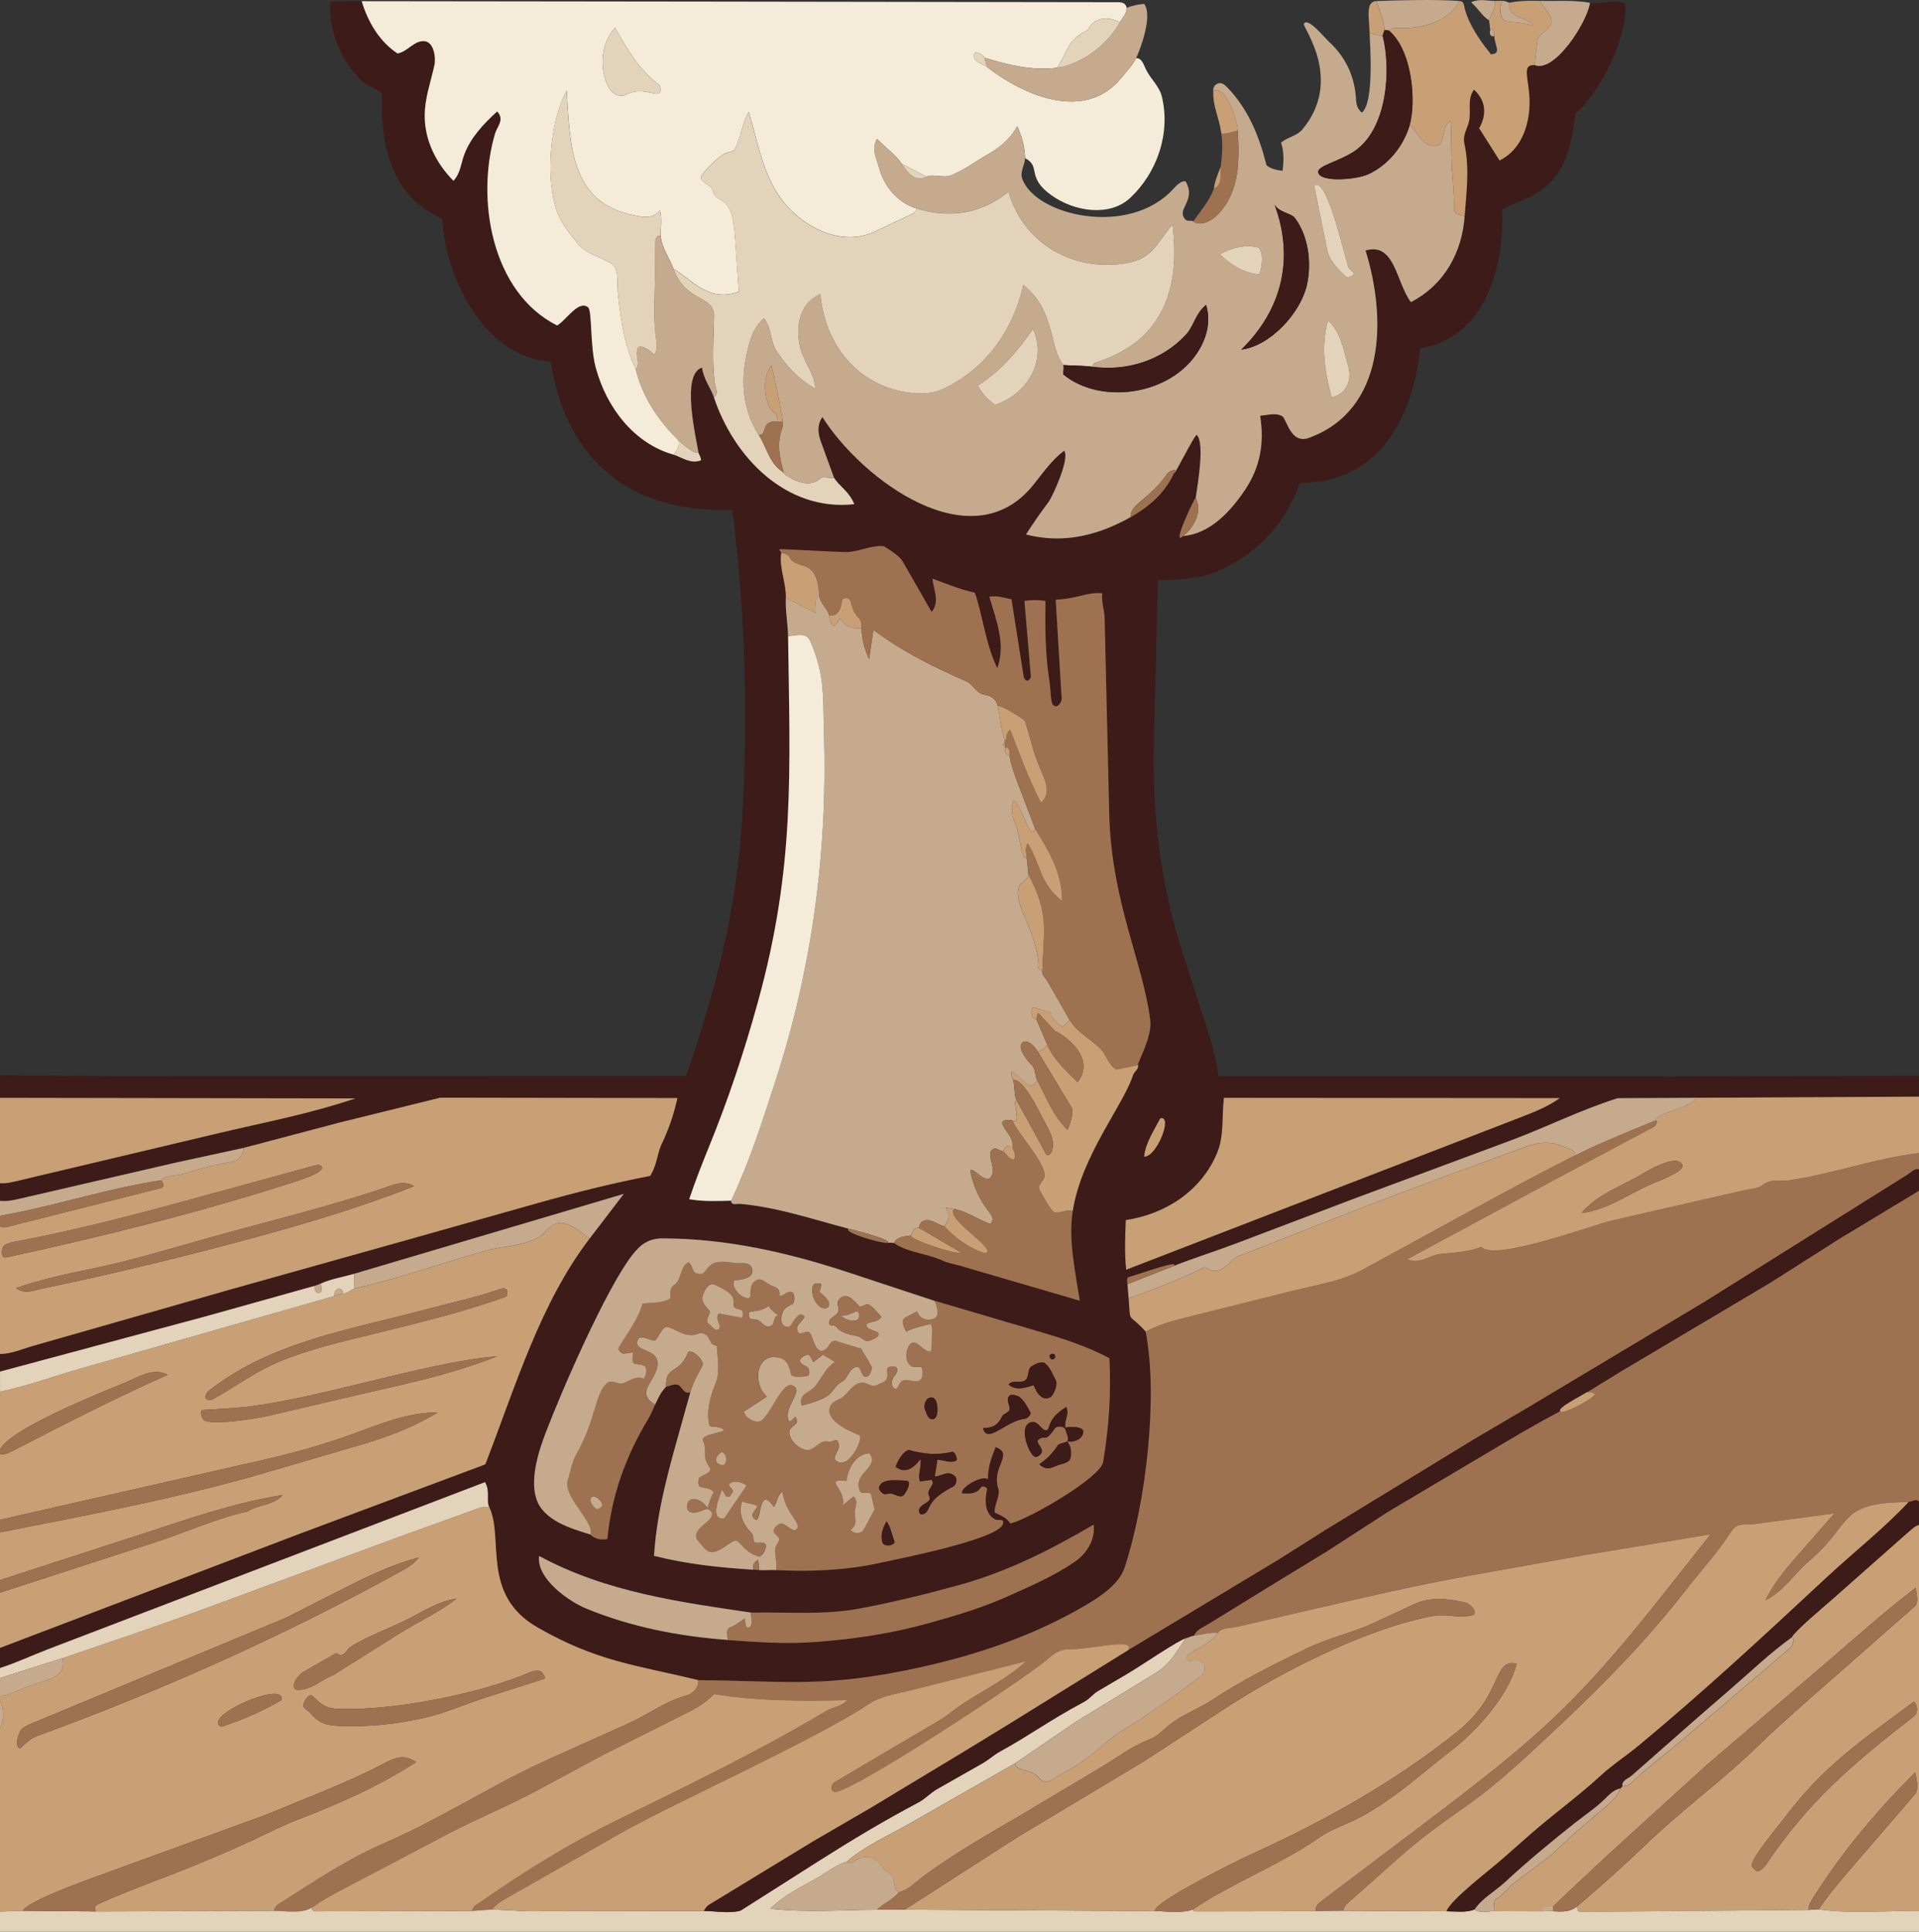 <svg viewBox="0 0 737.01 741.92" xmlns="http://www.w3.org/2000/svg" data-name="Ebene 1" id="uuid-30bfff7e-06f4-444c-8720-1447b6b6a18f">
  <rect x="0" y="0" width="737.01" height="741.92" fill="#333333" stroke="none"/>
  <path fill="#3c1b18" d="M138.86.48c2.3,7.69,6.6,15.35,13.75,20.08,3.89-.66,6.44-5.13,10.43-4.71,3.49.37,4.41,6.2,3.74,9.24-1.44,6.6-3.7,12.54-3.72,19.39-.02,9.76,4.67,18.6,11.06,25,2.73-3.07,2.83-6.53,4.1-9.98,2.39-6.51,7.35-11.85,12.68-16.68,2.91,3.22.05,5.61-.81,8.48-7.4,24.76-1.58,60.94,23.82,73.74,3.44-1.96,8.26-9.98,11.9-6.97,1.58,1.3.72,14.73,2.87,22.9,4.1,15.57,14.83,29.41,29.9,33.65,3.13.88,6.58,3.79,10.63,2.18,0-1.41-.87-2.29-.99-3.05-.84-5.48-6.82-30.07,1.38-32.55.63,4.6,3.39,7.91,4.53,11.32,7.56,22.83,27.57,43.99,53.93,41.11-1.84-4.83-5.86-6.97-7.78-10.19l-4.38-12.03c-1.26-3.45-2.77-7.16-.09-11.25,15.22,24.05,57.26,55.47,80.92,26.21,3.82-4.72,7.07-9.59,11.93-13.26,2.38,2.84-4.58,17.78-5.82,19.46-3.11,4.19-6.03,8.33-8.82,12.71,14.89,3.84,28.25,0,40.14-6.62,7.45-4.14,13.99-9.99,17.26-18.18-2.58,6.48,7.56-14.12,8.22-13.43,3.14,3.29.22,19.41-.42,24.15-.26-.45-9.62,19.28-4.87,14.68,10.25-.84,18.22-9.31,23.99-18.01,5.66-8.53,7.29-17.96,5.62-28.18,3.17-.3,6.13-1.24,8.49.18,1.73,1.04,3.19,10.88,10.22,8.32,29.39-10.73,29.97-45.57,21.77-71.99,11.39-3.29,11.7,12.32,17.43,19.84,13.14-6.82,19.67-19.46,20.63-33.01.64-8.97,1.99-18.31-.11-27.92-.73-3.32,1.23-5.79,1.83-8.7.84-4.08-.86-8.17,1.86-11.97,4.68,4.15,4.94,9.77,1.99,14.8l7.84,12.4c6.68-3.3,9.96-9.93,11.1-16.89,1.99-12.17-3.96-20.08,2.37-19.73,7.81,3.15,20.41-16.93,21.24-23.92,4.01.73,8.98-1.51,13.58.07,1.03,13.2-9.35,33.71-19.17,42.57-1.79,14.44-4.5,26.22-19.2,32.67l-8.99,3.94c1.12,21.99-6.34,49.35-31.42,53.45-2.91,27.05-16.14,51.9-46.26,51.64-5.37,15.91-17.1,28.08-32.38,34.27-7.02,2.84-14.47,2.77-22.08,3.24l-1.55,61.75c-.7,27.83,2.47,54.64,10.98,81.02l9.63,29.83c1.86,5.76,3.29,11.21,4.17,17.83l175.34.06,45.53-.12,48.19-.1v8l-85.79.43-29.86.14c-14.42,4.51-27.29,11.11-41.47,16.37l-59.83,22.22-44.78,17c-8.47,3.22-16.61,5.75-24.59,8.89,3.4-3.27-20.71,5.88-16.96,3.96-1.26.64-.82,1.86-.73,3.01l.46,5.46c.86,10.32-.59,4.88,6.57,12.76,4.85,25.01.14,65.61-8.08,90.57-2.18,6.62-9.89,11.53-15.62,14.85-21.54,12.47-44.59,19.85-68.87,24.73-32.69,6.57-48.04,3.88-79.29,3.68-24.33-5.89-38.81-7.11-61.67-20.19-21.96-12.57-12.84-34.16-18.59-46.21-1.28-2.67.43-6.12-1.63-9.63l-167.36,63.99c-6.85,2.62-12.56,5.38-18.92,7.4v-7.72l114.35-43.56,72.04-26.93c11.61-29.93,20.99-61.79,40.06-86.72l13.13-17.17-103.52,30.68c-4.26,1.26-8.73,1.93-12.81,3.74-.68.3-1.82.74-2.51.93l-41.57,11.64L0,526.79v-6.75c4.4-.05,8.34-1.87,12.92-3.18l75.77-21.66,66.51-18.64,50.98-14.39c14.57-4.11,28.65-7.64,43.48-10.52,2.44-3.75,2.68-7.82,4.11-11.53,2.73-5.71,4.77-11.14,6.39-18.38l-91.07-.15-38.88,9.6-36.67,9.69-26.04,5.65-59.67,13.8c-2.87.66-5.37,1.17-7.84.87v-6.75c2.36.21,4.73-.42,7.53-1.08l76.35-18.11c17.73-4.21,34.58-7.33,52.63-13.37l-136.5-.23v-8.68l44.55.35,218.95-.07c11.62-33.82,19.46-63.9,21.58-99.73,2.34-39.57,1.06-78.51-3.79-117.73-39.5,1.34-63.79-19.03-69.84-56.93-25.68-1.74-40.33-32.33-41.66-54.92-19.59-8.48-23.82-28.44-23.04-47.99-2.45-2.21-5.73-2.78-7.91-4.98-8.03-8.09-12.6-18.85-11.99-30.22,4.38-.34,8.19-.28,12.01-.27ZM300.07,212.29c-.97,5.47,1.99,12.02,1.75,17.38-.22,4.94.79,9.82.85,14.61.71,52.24,2.73,88.62-11.59,140.54-5.34,19.35-11.42,37.57-18.96,56.04-2.64,6.46-4.96,12.47-7.44,19.72,5.71.99,11.05.67,16.11.57.12,2.04,1.92,1.1,3.76,1.28,14.45,1.34,27.81,5.97,41.35,9.5-2.22,1.45,12.64,5.67,14.85,5.43.75-.08,1.96-.05,2.66.1,5.33,3.7,12.44,3.86,18.63,6.72,2.22,1.02,4.11,1.2,6.52,1.91l46.12,13.47c-1.71-11.5-4.44-23.23-2.68-34.48,3.33-21.31,19.49-40.65,23.15-52.16.43-1.35,2.34-2.34,1.9-3.82-.3-1.02,5.54-10.65,4.7-17.32-2.78-22.22-14.96-45.51-15.76-79.41l-1.76-74.85c-.08-3.31-1.33-6.33-.9-9.65-6.28-.48-8.83,2-17.9,2.48l2.3,37.92c.08,1.35-1.34,3.11-2.16,3.03-2.46-.23-1.61-3.7-2.6-10.1-1.57-10.13-1.59-20.14-1.47-30.39-2.94-.44-5.31-.41-8.07-.02l2.45,28.8c.08.92-.59,1.55-.99,1.76-.68.35-1.57-.33-1.78-1.65l-4.65-29.51c-3.04-.67-5.85-1.48-8.5-.99,2.68,9.31,6.39,17.97,3.06,27.48-4.68-9.8-5.37-19.47-8.63-29.03-5.57-1.21-10.21-3.15-16.28-5.39.49,4.88,2.94,8.52-.31,12.82l-11.11-19.4c-1.27-2.21-5.18-4.57-7.27-5.87-5.12-.47-9.58,2.28-14.62,2.24-4.23-.03-25.31-1.27-25.42-1.09-.23.37.55.94.68,1.36ZM432.52,487.65l152.87-59.07c5.14-1.98,9.58-3.91,13.67-6.83l-129.01-.1c-.87,7.68.13,14.56-2.6,21.15-6.07,14.61-19.81,23.5-35.07,25.8-.26,6.69-.54,12.38.14,19.05ZM445.62,429.51c-2.45,4.76-5.56,9.15-6.23,14.72,4.8.32,11.24-15.94,6.23-14.72ZM226.71,589.34c1.58,1.61,3.91,2.28,6.61,1.76,1.56-16.5,7.02-31.75,15.55-45.88,1.17-1.94,1.83-3.65,2.85-5.91s1.97-4.53,4.07-6.67c1.58-.37,4.12-1.82,5.51-.12,1.19,1.45,2.12,2.94,3.85,2.12l-2.9,10.4c-4.85,17.39-9.95,34.41-11.07,52.51,12.72,3.21,24.95,4.48,38.08,5.32.47.03,1.03-.03,2.24.12,1.9.23,3.81-.11,6.5.02,13.07.63,26.35.16,39.56-2.7,7.5-1.63,46.61-9.23,47.69-15.19.4-2.18-1.78-.9-3.13-1.64-5.52-3.03-2.94-11.46-2.98-11.59-.25-.84-1.9-1.5-2.53-.47-2.27,3.72-9.13,1.39-6.59,2.4-3.04-1.22,6.65-7.63,9.42-5.74-.07-4.44,1.3-8.31,2.94-12.32,7.26,2.69-1.71,7.53,1.02,15.89.92,2.81-1.64,6.36-1.38,9.18,1.47.9,4.64,1.81,6.01,4.28,6.98-1.61,34.61-17.55,35.64-23.63,2.23-13.13,3.11-26.51,2.42-39.87-8.71-4.59-17.26-7.34-26.41-10.04l-40.86-12.05-32.59-10.76c-23.42-7.73-46.94-13.1-71.52-13.2-5.64-.02-8.75,2.35-11.97,6.53-10.11,13.14-26.99,51.88-33.39,68.75-2.77,7.31-5.82,17.57-3.27,24.98,2.84,8.26,13.46,11.24,20.65,13.48ZM288.47,619.35c-26.63-3.92-55.93-7.84-81.41-21.76-1.21,8.78,11.65,17.6,18.08,20.22,17.34,7.09,35.47,10.65,54.47,12.06,11.21.83,22.43,1.61,34.34.68,14.72-1.15,28.7-3.25,43-7.26,10.51-2.95,20.35-5.85,30.29-10.33,8.82-3.97,17.4-7.58,25.45-13.12,4.73-3.25,8-8.59,7.32-14.31-16.86,9.86-33.29,18.11-51.53,23.16-12.81,3.55-25.18,6.57-38.18,9.03-13.84,2.62-27.59,1.33-41.84,1.6Z"></path>
  <path fill="#9e7250" d="M635.78,430.29c.43.09.76.44.65.7-.24.57-.65,1.49-1.3,1.84l-37.71,20.11-56.96,30.72c4.82,2.1,8.27-1.51,12.51-1.99,5.42-.62,11.1-.76,15.98-2.77,4.86,5.8,43.33-8.55,50.08-10.1l50.52-11.56c2.21-.51,5.67-.68,7.15-1.89,3.59-2.92,6.46-1.43,10.12-1.97,17.95-2.63,33.29-8.54,50.19-10.48v6.31c-1.76-.56-2.74.92-4.43,1.98l-78.25,49.02-67.48,40.39-20.89,12.29-56.78,34.69-18.34,11.59-57.53,34.61c2.81-4.94-13.8-.29-22.39-.32-4.57-.01-6.43,2.01-9.43,4.48-9.76,8.05-73.7,50.17-80.76,50.34-.85.02-1.38-.93-1.45-1.55-.08-.76.63-1.86,1.56-2.41l39.8-23.47c2.57-1.51,4.49-3.16,6.86-4.87,8.51-6.14,18.01-10.08,26.59-17.92l-44.65,11.25c-5.66,1.43-11.07,2.03-15.99,5.33-19.64,13.16-76.43,38.84-94.65,49.22l-44.79,25.51c-2.02,1.15-3.93,2.4-4.93,4.03l-7.74.57c.06-1.75,1.68-2.41,3.21-3.48,16.88-11.74,33.69-22.23,52.31-31.36,27.35-13.4,54.22-26.35,80.38-41.96,2.77-1.65,5.81-1.6,8.09-4.18-17.73.35-34.15.46-51.14-2.32-3.73,3.99-7.78,5.9-12.13,8.09l-30.19,15.14-25.79,13.88c-11.38,6.13-22.79,10.67-34.24,16.69l-34.72,18.26c-6.04,3.18-11.77,5.99-16.9,9.64-4.07,2.89-10.43,1.55-15.09,1.57.17-.9.73-1.88,1.84-2.59,13.42-8.59,26.24-17.2,40.99-23.61,21.76-9.46,41.03-22.28,62.5-31.93l30.87-13.89c7.53-3.39,13.93-8.39,22.07-10.65,3.08-.86,4.79-3.04,4.75-5.96,31.25.2,46.6,2.89,79.29-3.68,24.29-4.88,47.34-12.26,68.87-24.73,5.73-3.32,13.44-8.23,15.62-14.85,8.22-24.96,12.93-65.57,8.08-90.57,4.34-2.37,9.05-3.81,14.2-5.1l41.79-10.45c9.24-2.31,19.19-3.81,27.17-8.17l28.26-15.44c18.04-9.86,35.57-19.52,53.46-28.53,9.94-5,20.71-9.18,30.86-13.47Z"></path>
  <path fill="#c99f76" d="M187.92,578.87c5.75,12.05-3.37,33.64,18.59,46.21,22.86,13.09,37.34,14.31,61.67,20.19.04,2.91-1.67,5.1-4.75,5.96-8.14,2.26-14.54,7.27-22.07,10.65l-30.87,13.89c-21.46,9.65-40.74,22.47-62.5,31.93-14.75,6.41-27.56,15.02-40.99,23.61-1.12.71-1.67,1.69-1.84,2.59l-68.36.22c-.27-.65-.44-1.44-.12-2.04.53-1.01,17.66-7.73,20.83-8.92,13.52-5.07,26.54-10.35,39.6-16.44,5.9-2.75,11.23-5.54,17.34-7.89,15.76-6.08,30.89-12.71,45.32-22.04-3.73-2.86-7.67-1.91-10.84-.24-8.23,4.35-16.4,8-25.01,11.53l-22.09,9.04-64.26,23.4c-5.71,2.08-26.74,9.61-28.84,13.35l-8.73.32v-70.42c1.66-2.89,1.66-7.72,0-10.61v-1.93c2.51.06,4.86-1.07,7.45-2.22,9.77-4.36,18.28-3.8,16.47-12.13l29.26-9.99c14.64-5,28.5-10.17,43.03-15.54l56.41-20.85,29.2-10.54c2.15-.77,4.16-1.64,6.11-1.1ZM7.56,671.59c2.98-2.64,4.18-3.93,6.98-4.95,47.61-17.43,93.63-37.99,138.05-62.41,3.3-1.82,6.12-3.22,8.29-6.06-11.8,3.15-21.89,8.34-32.43,13.7l-18.5,9.41-97.4,40.5c-2.25.93-4.39,1.94-4.93,3.4-.83,2.26-2,4.74-.07,6.42ZM114.07,649.02c5.75.17,9.49-4.09,13.95-5.68l25-15.74c7.5-4.72,15.27-8.17,22.37-13.64-6.54.99-11.84,4.3-17.54,7.28-7.68,4.02-15.78,6.65-23.14,11.23-1.76,1.09-2.35,4.64-5.56,2.44l-12.81,7.34c-2.09,1.2-5.34,5.98-2.27,6.77ZM130.69,662.88c11.44.42,21.59-.74,32.08-3.08,8.54-1.9,15.84-5.33,24.1-7.96l22.09-7.04c.87-.28-.65-2.65-1.5-2.96-.72-.26-2.29-.25-3.38.23-19.56,8.53-53.75,15.18-74.82,14.22-4.24-.19-6.24-1.95-9.11-4.84-1.41-1.42-3.47,1.94-3.64,3.26-.2,1.55,1.97,2.26,2.87,3.38,3.05,3.78,6.14,4.61,11.32,4.8ZM85.04,663.16c8.7-2.79,15.86-6.04,22.94-10.12,2.41-8.23-31.2,6.4-22.94,10.12Z"></path>
  <path fill="#9e7250" d="M737.01,576.72c-1.24-1.22-2.7.12-3.95.13-27.89.26-20.88,7.84-38.2,22.62-5.83,4.98-9.61,11.55-16.84,15.14,3.72-7.79,9.29-13.76,14.81-20.07l11.64-13.3-31.23,4.13c-3.35.44-5.98-.8-8.32,2.8-5.19,8.02-11.51,14.88-17.5,22.56-14.87,19.07-31.27,35.92-48.92,52.46-11.5,10.77-22.31,21.22-35.15,30.28-9,6.36-17.55,12.4-25.79,19.73l-19.93,17.74c-1.02.91-1.67,1.87-1.69,2.93l-10.62.15c-.01-.91.29-2.43,1.48-3.32l40.04-30.26c44.59-33.7,58.77-46.09,93.85-90.52l16.34-20.69-48.35,7.97-44.12,7.9c-20.46,3.66-39.95,8.24-60.16,12.9l-29.02,6.7c-2.76.64-5.99.28-7.61,2.44-3.14-.27-6.18.71-9.29,1.1.98-2.31,3.45-3.21,5.76-4.63l28.81-17.71,16.73-10.21,23.36-15.12,39.84-23.65c8.94-5.31,17.45-10.4,26.23-14.93.06,2.01,13.6-5.16,13.43-6.56-.96-.8-2.09-.65-2.96-.82l12.69-7.81,57.51-34.15,26.5-16.85,30.66-18.52v119.44Z"></path>
  <path fill="#c99f76" d="M226.45,475.7c-19.07,24.93-28.45,56.78-40.06,86.72l-72.04,26.93L0,632.91v-21.22l60.37-19.61c11.8-3.83,22.47-8.88,34.55-11.52,4.22-2.8,9.63-2.14,13.7-6.36-19.06,3-36.46,9.26-54.72,15.18L0,606.86v-18.33c33.91-6.72,67.98-13.01,101.57-22.82l35.22-10.29c10.85-3.17,21.39-6.83,31.28-12.97-11.79.08-21.98,4.43-32.49,8.28-11.93,4.37-23.41,7.47-35.96,10.32L0,583.71v-25.08c1.72.18,3.28-.58,5.16-1.55,19.5-10.05,38.5-19.81,59.25-29.08-5.76-2.91-11.04.85-16.09,2.93-10.25,4.22-44.16,17.68-48.31,25.77v-22.19c10.66-2.19,20.64-5.94,31.69-9.1l96.75-27.63c.92-.26,2.14-.71,2.92-1.14,1.84.58,3.31-1.39,4.76-1.72,16.68-3.83,32.92-9.51,49.92-14.44,6.87-1.99,14.65-1.64,20.91-5.34,3.07-1.81,5.05-6.57,10.19-5.21,3.46.91,6.38,3.9,9.3,5.78ZM81.85,537.39c8.71-4.94,16.55-10.83,25.86-14.63,12.02-4.9,24.26-7.61,36.89-10.73,16.82-4.15,33.09-8.09,49.4-13.89,1.11-.39.96-2.18.67-2.69s-1.34-.81-2.39-.44c-9.35,3.34-18.64,5.21-28.28,7.81-28.85,7.78-59.92,12.39-83.98,31.49-.87.69-1.35,2.15-1.02,2.74.48.84,1.77.94,2.85.33ZM102.97,543.79l33.65-7.87c18.21-4.26,36.09-7.81,54.26-14.99-27.87,2.12-73.71,18.16-102.13,19.93l-10.81.67c-1.43.09-.53,2.63,0,3.49,1.76,2.88,20.39-.15,25.03-1.23Z"></path>
  <path fill="#c99f76" d="M0,520.04v-49.2c1.32,1.17,2.92.34,4.82-.14l56.92-14.4c.87-.22,1.07-.85,1.01-1.19-.14-.76-.47-1.37-.99-1.76,2.27-2.25,5.89-1.64,9.13-2.66,6.06-1.91,11.85-3.41,18.05-4.45,2.83-.47,4.73-3.04,4.62-5.37l36.67-9.69,38.88-9.6,91.07.15c-1.61,7.24-3.66,12.67-6.39,18.38-1.44,3.71-1.68,7.78-4.11,11.53-14.84,2.88-28.91,6.41-43.48,10.52l-50.98,14.39-66.51,18.64-75.77,21.66c-4.58,1.31-8.52,3.14-12.92,3.18ZM2.56,482.9c37.79-8.23,73.94-17.23,109.89-28.79,3.1-1,12.19-3.81,11.13-5.97-.21-.42-1.13-.94-2.04-.69l-36.57,10.03c-26.6,7.3-52.45,14.43-79.57,19.47-1.69.31-3.4.89-4.05,1.69s-1.42,4.84,1.2,4.27ZM6.18,494.71c3.25,2.47,6.46.96,9.45.33,23.26-4.87,45.58-10.12,68.69-16.18,25.51-6.69,50.14-13.62,74.69-23.28-4.06-2.44-7.97-.5-11.45.68-21.83,7.36-43.48,12.53-65.66,18.7-15.65,4.35-30.25,8.93-46.14,12.23-10.13,2.1-19.8,4.08-29.59,7.53Z"></path>
  <path fill="#c99f76" d="M737.01,734.05c-12.85-.34-25.89,1.13-38.53-.71,3.73-5.58,8.14-10.77,12.82-16.2l24.43-28.34c1.16-2.12.3-5.85-.21-8.06-14.66,14.61-27.45,29.84-38.46,47.02-1.29,2.02-2.45,3.77-2.57,5.81l-87.66.74c-1.2.01-1.17-1.86-1.07-2.17,8.9-7.6,17.6-15.31,26.34-23.7,14.83-14.23,28.3-23.52,44.11-38.88,8.11-7.89,19.55-17.78,28.45-25.61l30.68-26.98c1.65-1.45.66-4.83.37-7.11-12.14,9.21-23.11,19.14-34.88,29.22l-45.34,38.8-37.37,33.98-11.97,11.18c-3.35,3.13-6.68,6.29-9.74,9.27-.85.08-2.37-.27-3.36.09-.53.19-1.43.78-.87,1.71l-18.24-.07c.18-1.15-.72-3.89.77-4.77,2.95-1.75,4.63-4.45,7.22-6.39l12.08-9.06c3.99-2.99,6.93-6.47,10.7-9.69l8.29-7.1c3.59-3.07,7.72-5.81,9.32-10.11.13-.34.63-.53.82-.85.79-.24,2.25-.06,3.12-.95,5.9-5.97,12.37-10.5,18.78-15.96l42.61-36.28c.73-.63.9-1.75,1.08-2.33.16-.48.29-1.65-.74-1.51,1.32-2.67,12.02-11.53,15.37-14.5l30.13-26.64c1.23-1.09,2.31-1.93,3.54-2.29v148.45ZM678.15,716.29c16.88-25.12,33.98-39.25,57.06-57.25,1.37-1.07,1.39-4.21-.15-5.49-20.48,15.2-34.59,24.56-49.57,44.46-2.1,2.79-14,16.93-12.6,18.82.55.74,1.58,2.18,2.64,1.76.67-.27,1.86-1.17,2.62-2.3Z"></path>
  <path fill="#e2d3ba" d="M455.49,629.17l-4.52,6.61c-1.36,1.99-4.17,4.97-6.54,6.42l-31.07,19-23.62,16.11-39.81,22.72c-8.63,4.92-17.58,8.82-24.83,15.04-3.89,1.02-7.81,4.21-11.57,6.39-6.04,3.5-12.17,6.18-17.65,11.62,13.97,1.57,27.48.44,40.92.39l10.66-.04,96.12.57c4.62.03,10.28,1,14.63-.66-.17.45.41.77,1.08.77l46.03-.08,10.62-.15,39.59.18c3.63.02,7.39.63,10.82-.69,2.2,1.69,5.03.64,7.57.65l18.24.07c1.39,0,2.87-.12,4.24-.03,3.54.22,6.66.37,9.36-1.93-.1.31-.13,2.18,1.07,2.17l87.66-.74c1.15,0,2.92-.38,4-.22,12.64,1.84,25.68.37,38.53.71v7.87H0v-7.72l8.73-.32,28.07.25,68.36-.22c4.65-.01,11.02,1.32,15.09-1.57-.84.19-.37,1.74.54,1.74l60.56-.14,7.74-.57,13.76.69,67.42-.13c4.17,0,9.78,1.1,14.14-.13l30.03-19.09c12.67-8.05,24.98-15.44,38.26-22.46,2.64-1.4,4.59-3.66,7.37-5.24l17.14-9.73c2.57-1.46,4.52-3.33,6.86-4.61,11.5-6.28,18.55-11.74,32.16-19.02,2.4-1.28,3.26-2.92,5.5-4.23l11.38-6.7c5.26-3.1,19.77-13.05,22.38-13.56Z"></path>
  <path fill="#c99f76" d="M737.01,421.2v21.69c-16.9,1.93-32.24,7.85-50.19,10.48-3.66.54-6.53-.95-10.12,1.97-1.48,1.2-4.94,1.38-7.15,1.89l-50.52,11.56c-6.74,1.54-45.21,15.89-50.08,10.1-4.88,2.01-10.56,2.15-15.98,2.77-4.24.49-7.69,4.09-12.51,1.99l56.96-30.72,37.71-20.11c.65-.35,1.06-1.27,1.3-1.84.11-.25-.22-.61-.65-.7.77-3.02,16-5.57,15.44-8.66l85.79-.43ZM634.31,454.74c3.7-1.59,13.15-5.08,11.76-7.51-2.47-4.3-13.64,2.68-18.07,5.17-6.99,3.92-14.67,6.64-20.6,13.45,9.92-1.14,17.72-7.16,26.92-11.11Z"></path>
  <path fill="#3c1b18" d="M737.01,449.2v8.08l-30.66,18.52-26.5,16.85-57.51,34.15-12.69,7.81c-3.23,1.98-11.42,6.03-10.46,7.38-8.78,4.53-17.29,9.62-26.23,14.93l-39.84,23.65-23.36,15.12-16.73,10.21-28.81,17.71c-2.31,1.42-4.78,2.32-5.76,4.63-1.02.13-1.96.74-2.96.94-2.61.51-17.12,10.46-22.38,13.56l-11.38,6.7c-2.24,1.32-3.1,2.95-5.5,4.23-13.62,7.28-20.66,12.74-32.16,19.02-2.34,1.28-4.29,3.15-6.86,4.61l-17.14,9.73c-2.79,1.58-4.73,3.84-7.37,5.24-13.28,7.02-25.59,14.41-38.26,22.46l-30.03,19.09c-4.35,1.23-9.97.12-14.14.13.44-.62.93-1.72,1.98-2.36l39.98-24.35,22.06-12.82,36.06-21.76,16.84-10.29,46.12-28.59,57.53-34.61,18.34-11.59,56.78-34.69,20.89-12.29,67.48-40.39,78.25-49.02c1.69-1.06,2.68-2.54,4.43-1.98Z"></path>
  <path fill="#c99f76" d="M0,454.44v-32.8l136.5.23c-18.05,6.04-34.9,9.17-52.63,13.37l-76.35,18.11c-2.79.66-5.16,1.29-7.53,1.08Z"></path>
  <path fill="#3c1b18" d="M737.01,576.72v8.87c-1.23.36-2.32,1.2-3.54,2.29l-30.13,26.64c-3.35,2.96-14.05,11.83-15.37,14.5-7.87,5.63-14.97,12.45-22.59,19.05l-13.48,11.69-25.16,22.15c-1.53,1.35-3.92,1.78-3.62,4.14-.18.32-.69.51-.82.85-2,.39-3.78,1.86-5.43,3.53-3.8,3.85-8.01,6.56-12.17,9.85-9.29,7.34-18.02,14.59-26.66,22.59-4.04,3.74-8.86,6.23-11.69,10.51-3.42,1.32-7.19.71-10.82.69,1.22-4.12,16.8-16.01,21.34-20.01l10.79-9.49c8.8-7.74,18.18-14.42,26.83-22.38,4.93-4.53,9.97-7.73,15.14-12.01,24.89-20.64,48-42.13,71.59-64.08,10.91-10.14,22.08-18.84,31.82-29.24,1.25-.01,2.72-1.35,3.95-.13Z"></path>
  <path fill="#e2d3ba" d="M187.92,578.87c-1.95-.54-3.96.33-6.11,1.1l-29.2,10.54-56.41,20.85c-14.53,5.37-28.39,10.54-43.03,15.54l-29.26,9.99-23.92,7.6v-3.86c6.37-2.02,12.07-4.78,18.92-7.4l167.36-63.99c2.07,3.51.36,6.96,1.63,9.63Z"></path>
  <path fill="#e2d3ba" d="M136.06,489.21l.07,5.7c-1.45.33-2.92,2.31-4.76,1.72.65-.62-.22-1.52-.72-1.67-.82-.24-1.51.52-1.89.96s-.35,1.2-.31,1.85l-96.75,27.63c-11.05,3.16-21.04,6.91-31.69,9.1v-7.72l79.17-21.26,41.57-11.64c.12.82.05,3.09,1.92,2.61,1.42-.36.41-2.72.6-3.55,4.08-1.82,8.55-2.48,12.81-3.74Z"></path>
  <path fill="#9e7250" d="M0,588.53v-4.82l99.62-22.66c12.55-2.85,24.04-5.96,35.96-10.32,10.51-3.85,20.7-8.2,32.49-8.28-9.9,6.14-20.43,9.8-31.28,12.97l-35.22,10.29c-33.59,9.81-67.66,16.09-101.57,22.82Z"></path>
  <path fill="#9e7250" d="M0,611.69v-4.82l53.9-17.48c18.26-5.92,35.66-12.18,54.72-15.18-4.06,4.22-9.48,3.56-13.7,6.36-12.07,2.64-22.74,7.68-34.55,11.52L0,611.69Z"></path>
  <path fill="#c5aa8e" d="M93.55,440.88c.11,2.34-1.78,4.9-4.62,5.37-6.2,1.04-11.99,2.54-18.05,4.45-3.23,1.02-6.85.42-9.13,2.66-19.23,2.84-37.9,9.01-57.41,12.78l-4.34.84v-5.79c2.47.31,4.97-.2,7.84-.87l59.67-13.8,26.04-5.65Z"></path>
  <path fill="#9e7250" d="M0,558.63v-1.93c4.15-8.09,38.06-21.55,48.31-25.77,5.05-2.08,10.33-5.84,16.09-2.93-20.74,9.27-39.74,19.02-59.25,29.08-1.88.97-3.44,1.73-5.16,1.55Z"></path>
  <path fill="#9e7250" d="M61.76,453.36c.52.39.85,1,.99,1.76.06.34-.14.97-1.01,1.19l-56.92,14.4c-1.9.48-3.51,1.31-4.82.14v-3.86l4.34-.84c19.52-3.77,38.19-9.95,57.41-12.78Z"></path>
  <path fill="#c5aa8e" d="M0,651.24v-6.75l23.92-7.6c1.81,8.33-6.7,7.78-16.47,12.13-2.58,1.15-4.93,2.28-7.45,2.22Z"></path>
  <path fill="#c5aa8e" d="M0,663.78v-10.61c1.66,2.89,1.66,7.72,0,10.61Z"></path>
  <path fill="#f4ebd9" d="M432.69,3.07c.11,2.28-1.66,3.74-2.6,5.5-4.54-2.4-9.72-2.15-12.37,2.99-8.37,4.19-7.18,7.74-11.75,14.46-9.29,1.27-18.94-1.1-27.75-3.81-.63-.98-3.09-2.77-4.13-1.61-.68,3.19,3.4,3.91,5.16,5.27,13.68,10.57,37.57,21.42,51.63,3.76,1.88-2.35,4.29-4.84,5.46-7.29,2.26-.05,2.83,2.43,3.84,4.46,1.79,3.61,5.08,6.27,6.06,10.38,3.37,14.04-1.82,29.15-12.2,38.85-7.74,7.23-21.23,5.44-30.3-1.08-9.75-7-3.77-11-10.05-14.19-.11-3.94-.97-7.66-2.98-12.24-3.27,5.58-7.09,8.35-11.91,11.13-4.52,2.6-8.56,5.67-13.46,7.67-3.05,1.25-7.02-.64-9.51.54l-9.51-4.93c-2.23-3.38-6.17-6.18-9.52-9.59-2.17,4.09-.19,7.2.71,10.73,1.94,7.59,7.29,13.78,14.52,16.01-.08.71-.63,1.56-1.63,2.03l-14.52,6.85c-13.78,6.5-29.83-3.1-37.07-14.31-6.25-9.67-7.82-20.48-11.27-31.67-2.59,4.6-2.93,9.41-4.99,13.73-.96,2.01-3.59,1.62-5.11,2.76-2.94,2.19-6.09,5.14-8.12,8.11-.85,2.38,3.81,3.49,4.18,5.08,1.64,7.15,7.5-.24,8.8,18.33l1.47,21.01c-11.57,4.31-17.66-4.42-25.1-8.74-1.54-4.24-4.56-7.97-4.91-12.66-.22-3.01.66-5.64-.3-9.79-3.05,3.34-6.1,2.59-9.65,1.93-24.95-4.68-24.8-27.09-26.18-47.93-6.5,11.9-8.49,34.82-3.29,47.44,1.7,4.13,4.81,7.9,7.6,11.34,3.57,4.4,9.64,5.16,13.8,8.29,1.99,2.82,1.19,7.6,1.58,10.94,1.21,10.32,2.49,20.11,6.86,28.98,2.51,10.54,8.57,19.56,16.25,27.14.66,2.11-.26,4.17-1.8,5.66-15.07-4.24-25.8-18.08-29.9-33.65-2.15-8.17-1.3-21.6-2.87-22.9-3.64-3.01-8.46,5.02-11.9,6.97-25.4-12.79-31.22-48.98-23.82-73.74.86-2.87,3.72-5.26.81-8.48-5.34,4.84-10.29,10.18-12.68,16.68-1.27,3.45-1.37,6.91-4.1,9.98-6.39-6.4-11.08-15.24-11.06-25,.01-6.85,2.28-12.79,3.72-19.39.66-3.04-.25-8.88-3.74-9.24-3.99-.42-6.53,4.05-10.43,4.71-7.14-4.73-11.45-12.4-13.75-20.08l135.5.16,154.9.23c2.14,0,3.11.68,3.43,2.19ZM253.57,35.12c.15-.58.17-2.08-.56-2.63-7.46-5.58-11.7-12.91-16.82-21.86-5.16,5.86-5.88,14.19-3.37,20.96,1.33,3.58,4.27,6.42,7.96,4.6,6.55-3.22,12.07,1.71,12.79-1.07Z"></path>
  <path fill="#c5aa8e" d="M526.03,12.66c1.62.53,3.26,1.09,4.98.99,3.36,13.21,1.79,35.99-10.91,44.47-5.88,3.92-14.1,5.51-13.84,7.99.44,4.04,14.54,2.96,19.19.84,7.66-3.51,13.47-10.71,15.85-18.55,1.89-.94,5.18,10.59,11.75,6.97,1.83-2.41.75-7.37,4.17-8.86l.26,14.39c.12,6.53,1.11,12.67.93,19.32-.06,2.19,2.81,2.39,4.1,2.81-.96,13.55-7.49,26.19-20.63,33.01-5.73-7.52-6.04-23.13-17.43-19.84,8.2,26.41,7.62,61.26-21.77,71.99-7.03,2.57-8.5-7.28-10.22-8.32-2.36-1.42-5.32-.49-8.49-.18,1.68,10.22.04,19.65-5.62,28.18-5.77,8.7-13.73,17.17-23.99,18.01,4.35-3.44,7.47-9.58,4.87-14.68.64-4.74,3.57-20.86.42-24.15-.66-.69-10.8,19.9-8.22,13.43-1.03.06-2.35.4-3.18,1.58-7.2,10.17-14.13,11.24-14.07,16.6-11.9,6.62-25.25,10.46-40.14,6.62,2.79-4.39,5.71-8.52,8.82-12.71,1.24-1.68,8.2-16.62,5.82-19.46-4.87,3.68-8.12,8.54-11.93,13.26-23.66,29.26-65.7-2.16-80.92-26.21-2.68,4.1-1.17,7.8.09,11.25l4.38,12.03c-1.31.55-4.15-.73-5.29.31-6.13,5.65-16.82-3.88-14.01-2.31-4.08-13.44.14-16.16-.32-19.36-1.02-6.99-2.62-13.97-4.41-21.79-3.45,4.84-2.8,11.33-.86,15.86.91,2.12,4.23,3.18,2.79,5.73-6.2-.3-3.29,5.3-6.77,5.23-5.86-9.13-7.18-19.87-4.67-31.13,1.09-4.87,2.34-10.1,6.65-13.76,3,3.95,2.37,9.04,4.93,12.8,3.72,5.48,8.35,10.74,14.8,14.2-.37-5.98-4.43-10.07-5.76-15.55-1.86-7.69-.82-17.01,7.66-20.71,1.67,18.08,12.44,32.73,29.75,37.05,5.09,1.27,12.14,1.77,16.98-.45,16.46-7.54,27.2-22.34,31.25-40.12,12.4,10.04,9.75,23.59,15.33,30.75.4.77-.03,2.49-.02,3.59,13.55,11.26,38.95,8.59,50.48-6.85,4.22-5.64,6.56-12.75,4.4-19.84-4.19,3.35-4.63,8.11-7.8,11.51-9.27,9.93-22.84,14.04-35.77,12.27-.12-1.41,1.07-1.6,2.48-2.08,24.65-8.34,31.25-28.17,28.16-52.68-7.37,9.17-8.19,14.8-23,15.51-18.26.88-34.75-9.74-39.97-28.01-10.92,8.95-23.32,10.15-35.31,6.46-7.23-2.23-12.59-8.41-14.52-16.01-.9-3.53-2.88-6.64-.71-10.73,3.35,3.41,7.29,6.21,9.52,9.59s4.85,7.12,9.51,4.93c2.5-1.17,6.46.71,9.51-.54,4.9-2.01,8.94-5.07,13.46-7.67,4.83-2.78,8.64-5.55,11.91-11.13,2.01,4.58,2.87,8.3,2.98,12.24.07,2.33-2.01,5.14-1.1,7.78,4.92,14.31,41.03,22.75,58.06,4.03.96-1.06,3.14-3.41,4.76-2.85,4.3,7.56-4.06,10.66.02,14.72.66.66,2.15.07,2.88.6,2.68,1.94,6.7.05,9.21-2.45,8.97-8.96,8.47-21.73,7.87-32.4-.24-4.19-4.36-17.34-9.42-15.29.03-1.34.45-2.29,1.77-2.8s2.36.2,3.47,1.32c8.21,8.35,12.41,18.86,15.23,30.04,1.46,1.38,4.33,2,6.19,2.15.42-3.8.58-7.2-.58-10.79,2.26-2.07,6.06-2.59,8.07-4.97,16.05-19.11.14-39.46.66-40.63,1.32-2.94,7.93,5.23,9.82,6.98,5.91,5.47,9.35,12.34,10.13,20.57.21,2.22-.02,4.54,2.33,6.5,4.75-3.8,3.19-25.31,2.98-30.61ZM518.06,102.96c-.96-.97-8.25-36.15-13.35-31.58l5.03,24.73c.8,3.94,4.42,7.55,7.09,10.11.93.89,3.72-.73,3.09-1.37l-1.86-1.89ZM501.89,109.63c1.98-8.56.64-19.08-4.65-26-1.31-1.72-5.77-1.94-7.69-4.93,7.49,20.41,3.01,40.15-12.86,55.6,11.2-1.37,22.75-14.09,25.2-24.66ZM483.66,105.38c1.14-3.15,1.72-8.83-.4-10.32-5.04-1.32-10.63.22-14.82,2.61,4.62,4.31,9.14,7.23,15.22,7.71ZM517.75,140.39c-1.78-6.07-2.6-12.37-7.69-17.41-2.87,9.87-1.31,19.67,1.33,29.67,6.2-1.35,7.87-7.12,6.36-12.25ZM382.15,155.53c11.9-3.88,20.28-16.68,14.59-29.17-6.49,9.18-12.55,16.21-21.19,21.69,1.89,3.61,3.91,5.43,6.6,7.48Z"></path>
  <path fill="#c99f76" d="M573.87,13.75c-.04-.63.12-1.34-.42-2.08-.24-.33-.58-.78-1.11-.26l-.44-3.64c1.02-2.44,2.55-4.72,2.14-7.43l2.95-.03c-1.13,2.37-1.52,7.36,1.89,7.91s6.25.39,9.71,1.6c-.78-3.2-9.84-2.36-9.03-8.76,3.93-.79,7.94-.83,11.93-.73,1,2.45,4.01,4.62,4.36,7.54.4,3.41-5.04,4.85-5.37,7.72l-1.09,9.43c-6.33-.36-.38,7.56-2.37,19.73-1.14,6.96-4.42,13.59-11.1,16.89l-7.84-12.4c2.96-5.03,2.69-10.65-1.99-14.8-2.73,3.8-1.02,7.89-1.86,11.97-.6,2.91-2.55,5.37-1.83,8.7,2.1,9.62.75,18.95.11,27.92-1.29-.42-4.16-.62-4.1-2.81.18-6.65-.82-12.79-.93-19.32l-.26-14.39c-3.42,1.49-2.34,6.45-4.17,8.86-6.57,3.62-9.86-7.9-11.75-6.97,2.7-8.9,1.25-28.88-7.86-36.68,1.74-1.57,4.22-.81,6.84-.95,8.2-.44,16.73-3.39,20.23-10.39,1.79.14,1.54,1.22,2.08,3.13,1.8,6.45,5.8,12.02,10.03,17.36,4.16-.27,1.5-3.18,1.25-7.13Z"></path>
  <path fill="#c5aa8e" d="M436.33,22.35c-1.17,2.45-3.58,4.93-5.46,7.29-14.06,17.65-37.95,6.8-51.63-3.76-.54-1.16-.87-2.39-1.03-3.66,8.81,2.71,18.46,5.08,27.75,3.81,9.93-1.36,19.89-9.52,24.13-17.46.94-1.76,2.71-3.22,2.6-5.5,2.05-.93,4.23-1.35,6.74-1.58,3.33,4.36-1.27,17.02-3.11,20.86Z"></path>
  <path fill="#c5aa8e" d="M610.63,1.09c-.83,7-13.43,27.07-21.24,23.92l1.09-9.43c.33-2.87,5.77-4.31,5.37-7.72-.34-2.92-3.35-5.08-4.36-7.54,6.45.17,12.85-.38,19.14.76Z"></path>
  <path fill="#c5aa8e" d="M560.51.38c-3.51,7-12.03,9.95-20.23,10.39-2.62.14-5.1-.61-6.84.95l-1.7-.17c-.3-3.88-1.83-7.5-3.12-11.14,7.97-.33,23.28-.7,31.89-.03Z"></path>
  <path fill="#9e7250" d="M475.38,50.2c.6,10.67,1.1,23.44-7.87,32.4-2.5,2.5-6.53,4.38-9.21,2.45,2.82-4.12,6.26-7.91,7.91-12.65,3.47-1.3,2.31-5.72,2.65-8.54.51-4.22.82-8.31.2-12.59,2.17.31,4.19-.72,6.31-1.06Z"></path>
  <path fill="#c99f76" d="M475.38,50.2c-2.12.34-4.14,1.37-6.31,1.06-.98-6.74-3.25-9.91-3.11-16.35,5.06-2.05,9.18,11.1,9.42,15.29Z"></path>
  <path fill="#c99f76" d="M528.61.41c1.29,3.65,2.82,7.26,3.12,11.14l-.73,2.11c-1.72.1-3.36-.46-4.98-.99-.25-6.2-1.59-12.08,2.58-12.26Z"></path>
  <path fill="#c5aa8e" d="M579.56,1.06c-.81,6.4,8.24,5.56,9.03,8.76-3.46-1.21-6.44-1.07-9.71-1.6s-3.03-5.55-1.89-7.91c.9,0,1.78.36,2.58.75Z"></path>
  <path fill="#c5aa8e" d="M574.03.34c.41,2.71-1.12,4.99-2.14,7.43-2.58-1.5-4.01-4.31-6.91-6.92,3.37-1.47,6.13-.48,9.05-.51Z"></path>
  <path fill="#c99f76" d="M466.22,72.4c.34-2.98,1.64-5.74,2.65-8.54-.34,2.82.81,7.24-2.65,8.54Z"></path>
  <path fill="#c5aa8e" d="M573.87,13.75c-.78.54-1.49-.16-1.64-.79-.14-.59.16-1.11.1-1.55.53-.51.88-.06,1.11.26.54.74.38,1.45.42,2.08Z"></path>
  <path fill="#c5aa8e" d="M318.41,236.25c.34,1.34.16,2.93,1.84,4.27,1.44-.99,1.57-2.12,2.61-3.05,1.78,3.48,4.91,4.12,8.02,3.74.04,3.86,1.04,7.78,2.92,11.93l1.62-11.24c11.43,8.56,23.3,14.32,35.73,19.81,2.71,1.2,3.87,4.78,7.21,5.17,2.51.29,4.41,2.09,4.84,4.23.9,4.46,1.23,9.06,2.67,13.38.11.33-.14.77-.08,1.12-1.14.3-.79,1.02.21.92.02.25.05.55.01.81-.09.67-.16,1.45.38,2.14.3.39.77.65,1.27.19.4,3.18,1.45,6.48,2.76,9.91l7.18,18.79c-2.2,5.39-4.95-9.51-8.35-10.8-1.33,3.34-.4,6.08.66,8.77,2.21,5.6,2.36,14.81,4.4,12.95l.69,6.64c-.17,1.9-2.73,2.7-3.55,4.33-2.73,5.45,5.01,14.95,7.12,27.26.39,2.3-1.04,4.94,1.76,5.05-.47,1.78,1.19,2.95,2.11,4.55l8.38,14.66-2.7,2.72c-9.52-7.27,1.8-3.62-10.88-7.55-1.32-.41-1.23,2.25-.9,3.14.25.7.93,1.1,1.79,1.59l4.14,9.72c-1.01,1.13-2.23,2.06-3.64,2.63-.78-1.9-4.85-5.85-6.38-3.09-1.19,2.15,2.38,6.56,4.12,8.27,1.52,1.49.93,3.77,2.01,5.76-.53.75-1.37,2.28-2.8,2.05-2.13-.35-9.65-10.48-6.53-2.28.73,1.91.36,6.14,1.46,8.06-2.15-.48,2.27,9.32-1.56,7.58-1.12-.51-4.83-.43-3.91,1.49,1.54,3.23,4.09,5.08,3.83,8.27-.67.01-1.43-.11-2.17.24-.68.32-1.71,1.33-.99,2.24-.71-.71-2.06-.84-2.66-1.29-.87-.66-2.64.18-2.74,1.66-.2,2.93,2.15,6.48.24,9.1-2.6,3.57-9.79-8.15-7.27.42,4.03,13.7,10.12,13.6,7.09,17.6-5.26-1.94-9.27-4.97-14.07-5.79-7.42-1.26,1.61-.22-3.6,6.6-2.93-.44-5.66-3.67-8.62-1.65-.61.42-.93,1.3-1.18,2.3-1.89-.22-2.5,1.79-2.99,2.93-2.32.38-5.48.4-6.52,2.93-.7-.15-1.92-.19-2.66-.1,3.25-.96-15.11-5.49-14.85-5.43-13.54-3.53-26.9-8.16-41.35-9.5-1.84-.17-3.64.77-3.76-1.28,7.08-14.94,11.96-30.39,17.21-46.56,13.94-42.97,19.87-87.46,18.45-132.73-.47-15.12.45-22.33-5.27-35.63-1.57-3.65-5.6-2.03-8.51-1.94-.07-4.79-1.08-9.67-.85-14.61l11.5,5.76c.4-2.61-.88-5.76,1.34-6.74.16,2.87,3.08,4.86,3.75,7.55Z"></path>
  <path fill="#9e7250" d="M358.81,499.55l40.86,12.05c9.15,2.7,17.7,5.45,26.41,10.04.7,13.36-.19,26.74-2.42,39.87-1.03,6.08-28.66,22.02-35.64,23.63-1.37-2.47-4.54-3.38-6.01-4.28-.26-2.82,2.3-6.37,1.38-9.18-2.73-8.36,6.24-13.19-1.02-15.89-1.63,4.01-3,7.88-2.94,12.32-2.77-1.89-12.45,4.52-9.42,5.74-2.54-1.02,4.32,1.31,6.59-2.4.63-1.03,2.28-.37,2.53.47.04.13-2.54,8.56,2.98,11.59,1.35.74,3.52-.54,3.13,1.64-1.08,5.95-40.19,13.56-47.69,15.19-13.2,2.87-26.49,3.33-39.56,2.7.57-2.63-.59-5.37-.31-8.39.13-1.36,1.71-2.49,1.48-3.67-.21-1.05-1.61-1.51-2.04-2.69-.5-1.37,1.45-2.75,2.56-3.14,1.35-.47,4.49,3.05,5.67,2.46,3.65-1.83-3.97-6.16-4.92-14.75-2.3,1.88-1.81,4.09-3.33,5.89-.89-1.12-2.34-3.32-3.6-2.62-2.06,2-1.22,5.44-2.91,7.65-1.43-.23-1.87-1.65-1.67-2.27.3-.92.96-1.39,1.88-3.06-1.67-1.07-3.36-.81-5.87-1.87-1.55,4.84.32,8.81,3.87,12.46.78.81,0,3.03,1.19,3.36.95.26,3.17-.29,3.87.57.97,1.16-1.11,4.99-2.52,4.82-6.45-1.83-7.24-7.13-9.68-5.93-2.67,1.32-6.89,5.64-10.04,3.72-1.22-.74-3.25-3.39-4.13-4.54-1.95-4.79,9.22-7.53,4.91-11.17-1.45-1.23-4.69,2.13-7.62.76-.94-.44-1.41-2.22-.61-3.72,1.1-2.05,5.13-1.43,7.47,2.27.86-2.54,1.24-4.22,2.44-6.08-1.3-1.58-3.01-1.47-4.91-2-1.47-.41-1.02-2.01-.86-3.25.13-1.02,5.23-2.12,4.27-3.91l-1.37-2.57c-1.03-1.93.19-4.97-1.29-7.99-1.59-3.26,13.83-3.18,5.44-5.32-.58-.15-2.86,0-3-.59-1.3-5.43.44-11.57,2.58-16.67,1.97-4.69-.34-14.79.48-13.67-.36-.5-1.81-.55-2.17-1.16-1.09-1.81-1.28-2.93-2.84-3.68-1.66-.79-2.62.25-4.39.44-3.45.36-6.48-2.08-9.53-3.07-2.33-.76-3.82,5.09-5.36,5.22-1.26.11-5.44-2.59-6.29-.23-1.67,4.62,6.84,2.81,7.58,8.28s-5.8,9.87-4.02,13.36c.61,1.19,1.69,2.6,3.26,3.01-1.01,2.26-1.67,3.97-2.85,5.91-8.53,14.13-14,29.37-15.55,45.88-2.7.52-5.03-.15-6.61-1.76,1.96-4.49-10.59-14.47-8.67-20.83,1.05-3.46,1.72-7.33,3.41-10.25,7.33-12.68,7.14-23.87,11.96-27.27,1.69-1.19,4.02.87,5.72.28,2.88-1,5.26-3.11,8.08-1.78.9-1.2,1.19-2.84.85-4.05-.41-1.49-2.1-1.28-4.09-1.65-1.71-.32-.81-3-.93-4.53-1.08.46-2.49.38-3.2.62-.8.27-2.89-1.24-2.16-2.48,3.24-5.55,7.25-10.36,9.09-16.8,3.87-.28,8.04-.19,10.74-2-.04-1.85-.59-3.8,1.52-5.18,2.72-1.77,2-7.05,5.4-8.65,1.47.97,1.5,3.71,2.71,4.16,5.98,2.24,1.76-6.45,14.71-3.88,2.15.43,6.62-1.09,7.08,2.7.42,3.39-4.76,3.78-6.88,3.92-1.86,2.83,3.76,8.17,6.17,6.53-.06-2.76-.05-4.94,1.62-6.13,2.55-1.81,3.55.27,5.85,1.38,1.88.91,4,.97,3.6,4.23,1.76.12,2.73-1.89,4.73-1.55,1.22.21,1.43,4.22.18,4.78-2.52,1.12-3.74,2.1-4.1,5.02-.18,1.43.07,2.94,1.47,3.44,2.68.96,1.94-1.54,5.1-4.25.75-.64,2.98,0,1.93,1.28l-2.18,2.65c-.64.78-.3,3.16,1.03,3.02,1.16-.13,1.96-.66,2.78-.63,2.14.08,2.32,9.27,6.44,7,1.87-1.03,1.99-3.63,4.11-3.51.14,0,11.76,3.69,10.02,2.94-.55-.23,4.18,6.78,4.03,7.48-.28,1.3-.82,3.84-2.95,3.27-1.14-.31-1.18-3.8-2.75-3.63-3.08.33-3.34,4.04-5.27,5.26-6.28,3.96-1.45,5.78-15.99,9.55-1.41-4.55,3.13-4.99,4.92-7.09,2.67-3.13,3.96-7.06,7.83-9.68l-4.55-2.75-3.74,2.86c-.84-1.26-1.28-2.96-2.19-2.81-1.78.3-4,1.91-2.37,3.3,1.11.94,2.41,1.11,2.68,1.81.4,1.03.73,2.86-.68,3.05-1.76.24-5.15.61-5.98-.56-.86-4.47-2.12-6.68-6.63-6.74-3.68-.05-6.14,3.33-5.96,7.57.13,3.02.98,5.3,3.32,7.6l-8.86,5.77c.62,2.75,4.97,4.79,6.87,3.33,3.76-2.9,7.92-15.01,11.84-13.4,4.84,1.99-4.15,8.72-1.3,13.87,1.12-.33,1.67-1.26,2.31-1.88,2.25,3.05-1.5,3.34-2.1,5.23-1.11,3.48,4.55,8.38,7.69,7.5,2.46-.69,4.29-4.04,7.32-3.1.91.28,2.79-1.13,3.21-.51,2.47,3.62-2.7,6.16-.22,7.93,4.9,3.49,10.78-9.44,8.6-9.96-4.14-1.68-11.46-5.09-11.38-9.48.03-2.12,1.34-3.22,3.73-4.27,3.2-1.4,4.85-5.92,8.52-6.38,2.1-.26,4.17,2,5.81,1.02,1.92-1.15,4.5-1.1,4.2-4.27-.09-.96-.2-2.48.37-2.68,1.02-.35,2.71-.58,3.26.24.73,1.11-.32,2.39-1.06,3.37-1.29,1.69-1.15,4.55.81,4.68.75-.37,1.3-2.12,1.87-2.65,2.19-2.03,5.9,1.17,7.65-.98.65-.79.86-2.75.43-4.25-.3-1.06-2.53,0-3.87-.7-2.09-1.09-2.28-3.3-2.1-5.13.15-1.5,1.41-4.96,3.67-3.89,1.54.73,5.89,5.64,5.98,1.94l.17-6.49c.02-.87-.03-2.26-.58-2.73.08.07-9.05,1.9-9.19,3.11-1.08-1.52-2.32-4.7-.62-5.57l4.68-2.41c.8,2.71,3.88,4.09,6.76,2.61,1.91-.97.84-5.08-.18-6.7ZM285.11,506.17c.36-1.69.31-2.97-.69-3.16-6.75-1.23,3-3.97-9.81-9.53-2.7-1.17-4.15,2.44-4.69,4.09-.76,2.36,1.12,4.28,2.77,6.05-.17,1.48-2.19,3.77-.4,4.92,1.09.7,2.74,3.7,4.11,1.45.47-1.19-1.99-3.66-.31-5.52l9.01,1.69ZM296.33,509.07c1.34-.87.49-3.44,2.69-3.99-1.6-.71-2.55-1.76-3.88-3.44-2.17,1.65-4.97,1.99-7.22,2.15-.42.53-.3,2.37.2,2.69.54.34,1.96.07,2.95.49,1.47.64,2.97,3.58,5.26,2.1ZM403.08,520.62c.12,1.55,1.02,1.66,1.59,1.35.53-.28.75-.89.49-1.44s-1.08-1.07-2.08.08ZM397.02,532.01c1.08,2.94,3.08,5.9,5.96,4.83,1.7-.64,3.35-5.02,2.54-6.63-1.16-2.29-2.25-4.94-4.01-6.48-1.49-1.3-4.3.35-5.49,1.17-1.44,1.01-.74,3.8-2.07,5.06-1.74,1.66-4.72-.31-6.64,1.76,2.9,2.62,6.56,1.2,9.71.29ZM393.51,544.93c1.21-.12,2.22-1.42,2.34-2.26-.03.25-2.48-5.8-5.31-6.6-1.08-.31-3.2-.98-3.45,1.3-.16,1.44.95,2.85.61,4.14-.27,1.01-2.35,1.44-2.86,2.54-1.46,3.17-3.39,4.36-7.28,4.47,1.61,6.38,8.8-2.86,15.96-3.58ZM359.06,544.76c1.55-1.3,1.28-7.6-.89-7.97-2.81-.48-3.5,3.16-2.94,4.51s1.36,4.84,3.83,3.46ZM406.21,555.2c-2.02,3.09-3.88,4.9-7.03,7.16,2.98,2.94,5.41.89,7.82.17s4.37-.9,4.33-4.08c-.01-1.3.13-2.79-1.49-4.86,2.96.58,6.28-1.15,6.22-3.9-.24-1.77-4.85-1.9-6.93-1.37-.36-3.23,1.63-4.92.4-7.93-7.88,4.73-5.93,8.97-7.74,8.96-1.95-.02-2.95-3.75-5.68-3.14-5.52,1.23-.53,13.51,1.66,13.37.99-.06,1.86-.84,2.24-1.58.97-1.85-2.61-3.98-1.13-5.13,2.53-1.97,2.24,1.55,6.21-4.19.89-1.28,3.96-1,4.21.64.16,1.07,1.19,2.48.83,3.82-.33,1.21-3.12.86-3.9,2.06ZM366.12,570.91c1.26-.64,1.5-3.02.85-3.7-2.69-2.86-5.31-.2-7.96-.08l1.01-6.46c2.49.03,4.87,1.38,7.13.39.87-.38-.37-3.67-1.47-3.42-5.9,1.36-10.91.83-16.67-.72-2.18.51-4.38,4.38-5.01,6.47,3.92,2.85,6.9.36,9.55-2.99.42,3.37-1.13,5.73-.24,8.57l4.41-.59c1.56,1.37-.88,3.18-1.12,4.63-.19,1.12.94,2.38.3,3.2-1.04,1.35-3.91,1.88-3.92,4.11,0,.62.41,1.61,1.45,1.29,3.69-1.12-.06-4.69,11.7-10.68ZM278.82,561.24c.44-2.28-1.27-4.13-2.2-3.27-1.28,1.18-2.2,2.62-1.32,3.64.93,1.08,3.06,2,3.52-.38ZM326.64,587.62c1.51,1.57,3.11,1.23,4.39.73.69-.27,4.79-8.94,4.92-8.39l-1.51-6.41c-1.41-.45-3.31.21-4.03-.64-3.53-7.1,7.75-9.1,3.53-14.78-5.44.27-8.36,6.13-8.84,10.65-9.34-1.01.1,3.02-1.43,9.38l4.1-3.47c2.16,1.83.43,4.11.49,6.18.07,2.44,1.17,4.61-1.62,6.74ZM348.07,568.72c-5.45-.32-9.17-.57-10.35,2.21-.44,1.04.56,2.21,1.69,2.83.73.4,2.07-.33,3.02-.09,2.29.57,3.73,2.03,5.06.04.82-1.23,2.88-4.85.58-4.98ZM279.6,581.04l7.13-10.43c-2.09-1.88-6.18-2.16-6.81-.21.56,1.09,2.16,1.93,1.44,2.71-.6.65-.77,2.04-2.06,1.73-.8-.19-1.01-1.47-2.02-2.69-.98,2.91-4.53,10.79.1,11.11,1.1.08,1.43-1.04,2.23-2.22ZM229.56,579.57c3.17-1.03,1.18-2.85.51-3.63-.97-1.15-3.05-1.88-3.31.03-.17,1.21,1.81,3.92,2.8,3.6ZM343.62,592.29c-1.33-3.38-1.32-5.38-3.14-8-1.41,2.54-2.38,5.22-1.59,8.03.47,1.66,3.8,1.68,4.73-.03Z"></path>
  <path fill="#e2d3ba" d="M352.01,80.08c11.99,3.69,24.39,2.49,35.31-6.46,5.21,18.27,21.71,28.89,39.97,28.01,14.81-.71,15.63-6.34,23-15.51,3.1,24.51-3.51,44.33-28.16,52.68-1.42.48-2.61.66-2.48,2.08-3.68-.5-7.6-.4-11.29-.68-5.59-7.16-2.93-20.71-15.33-30.75-4.05,17.78-14.79,32.58-31.25,40.12-4.84,2.22-11.89,1.72-16.98.45-17.31-4.33-28.08-18.97-29.75-37.05-8.47,3.7-9.52,13.02-7.66,20.71,1.33,5.48,5.39,9.57,5.76,15.55-6.45-3.46-11.08-8.72-14.8-14.2-2.56-3.77-1.93-8.85-4.93-12.8-4.31,3.65-5.56,8.88-6.65,13.76-2.51,11.27-1.2,22,4.67,31.13,3.12,4.86,4.19,11.33,9.57,14.34-2.81-1.57,7.88,7.95,14.01,2.31,1.14-1.05,3.98.24,5.29-.31,1.92,3.23,5.94,5.36,7.78,10.19-26.36,2.88-46.37-18.28-53.93-41.11,2.07-1.22.47-3.87.23-6.03-.93-8.29-.35-16.49-.16-24.86.2-8.53-10.77-5.14-15.58-18.35,7.44,4.32,13.53,13.05,25.1,8.74l-1.47-21.01c-1.3-18.58-7.16-11.18-8.8-18.33-.37-1.59-5.03-2.7-4.18-5.08,2.03-2.97,5.18-5.92,8.12-8.11,1.52-1.13,4.15-.75,5.11-2.76,2.06-4.33,2.41-9.14,4.99-13.73,3.45,11.18,5.02,22,11.27,31.67,7.24,11.2,23.3,20.81,37.07,14.31l14.52-6.85c1-.47,1.55-1.32,1.63-2.03Z"></path>
  <path fill="#9e7250" d="M437.06,409.09l-8.44,1.69c-3.03-1.98-3.81-5.92-6.31-8.3-3.72-3.55-8.96-6.27-11.48-10.69l-8.38-14.66c-.92-1.61-2.58-2.78-2.11-4.55.4-15.98,2.68-21.18-5.33-36.64l-.69-6.64c-.17-1.63-.75-3.49.34-5.41,5.33,8.39,4.18,14.67,13.23,22.26.2-10.78-5.26-19.54-10.28-27.78l-7.18-18.79c-1.31-3.43-2.36-6.73-2.76-9.91-.05-.43.12-.93-.05-1.48-.18-.6-.81-1.46-1.6-.84.03-.25,0-.55-.01-.81-.02-.31-.17-.61-.21-.92-.06-.34.19-.79.08-1.12,1.16-.96.11-2.9,2.14-4.2,3.6,9.32,6.78,18.24,11.77,27.96,4.16-3.61,1.52-8.89-.24-12.92-2.63-6.01-3.91-12.1-5.84-18.31-.24-.78-9.21-6.36-10.51-5.92-.43-2.14-2.33-3.94-4.84-4.23-3.34-.39-4.5-3.97-7.21-5.17-12.43-5.5-24.3-11.26-35.73-19.81l-1.62,11.24c-1.88-4.15-2.88-8.07-2.92-11.93-.02-1.63.04-2.75-1.47-4.32-3.61-3.74-1.44-8.29-5.65-7.01-.73.22-.17,7.26-5.35,6.36-.67-2.69-3.59-4.68-3.75-7.55-.85-15.26-8.59-9.15-11.52-14.85-.55-1.07-2.2-1.42-3.07-1.55-.12-.42-.91-.99-.68-1.36.11-.18,21.2,1.06,25.42,1.09,5.04.03,9.51-2.71,14.62-2.24,2.09,1.3,6.01,3.65,7.27,5.87l11.11,19.4c3.24-4.3.8-7.94.31-12.82,6.06,2.24,10.7,4.19,16.28,5.39,3.26,9.56,3.95,19.22,8.63,29.03,3.34-9.51-.38-18.16-3.06-27.48,2.65-.49,5.46.32,8.5.99l4.65,29.51c.21,1.33,1.1,2,1.78,1.65.4-.2,1.06-.83.99-1.76l-2.45-28.8c2.76-.38,5.13-.42,8.07.02-.12,10.24-.1,20.26,1.47,30.39.99,6.4.14,9.87,2.6,10.1.82.08,2.25-1.68,2.16-3.03l-2.3-37.92c9.08-.47,11.62-2.96,17.9-2.48-.43,3.33.82,6.34.9,9.65l1.76,74.85c.8,33.9,12.98,57.19,15.76,79.41.83,6.67-5,16.3-4.7,17.32Z"></path>
  <path fill="#c5aa8e" d="M358.81,499.55c1.01,1.62,2.08,5.73.18,6.7-2.89,1.47-5.97.09-6.76-2.61l-4.68,2.41c-1.7.88-.46,4.06.62,5.57.14-1.21,9.26-3.04,9.19-3.11.55.47.6,1.86.58,2.73l-.17,6.49c-.1,3.7-4.44-1.21-5.98-1.94-2.27-1.08-3.53,2.38-3.67,3.89-.18,1.83.02,4.04,2.1,5.13,1.34.7,3.57-.35,3.87.7.42,1.5.21,3.46-.43,4.25-1.76,2.15-5.46-1.06-7.65.98-.57.52-1.13,2.27-1.87,2.65-1.96-.14-2.1-3-.81-4.68.75-.98,1.79-2.26,1.06-3.37-.54-.82-2.24-.6-3.26-.24-.57.2-.46,1.72-.37,2.68.29,3.17-2.28,3.12-4.2,4.27-1.65.99-3.71-1.28-5.81-1.02-3.67.46-5.32,4.98-8.52,6.38-2.39,1.04-3.69,2.15-3.73,4.27-.07,4.39,7.24,7.8,11.38,9.48,2.18.52-3.7,13.45-8.6,9.96-2.49-1.77,2.68-4.3.22-7.93-.42-.62-2.31.79-3.21.51-3.03-.94-4.86,2.41-7.32,3.1-3.13.88-8.79-4.03-7.69-7.5.6-1.89,4.35-2.18,2.1-5.23-.64.61-1.19,1.55-2.31,1.88-2.85-5.16,6.14-11.89,1.3-13.87-3.92-1.61-8.08,10.5-11.84,13.4-1.9,1.46-6.25-.58-6.87-3.33l8.86-5.77c-2.34-2.3-3.19-4.59-3.32-7.6-.18-4.24,2.28-7.62,5.96-7.57,4.51.06,5.77,2.27,6.63,6.74.84,1.17,4.23.81,5.98.56,1.41-.2,1.09-2.03.68-3.05-.27-.69-1.57-.87-2.68-1.81-1.64-1.39.59-3.01,2.37-3.3.91-.15,1.35,1.56,2.19,2.81l3.74-2.86,4.55,2.75c-3.87,2.63-5.16,6.56-7.83,9.68-1.79,2.1-6.33,2.54-4.92,7.09,14.54-3.76,9.72-5.59,15.99-9.55,1.93-1.21,2.19-4.93,5.27-5.26,1.57-.17,1.61,3.32,2.75,3.63,2.12.57,2.67-1.97,2.95-3.27.15-.7-4.58-7.71-4.03-7.48,1.74.75-9.89-2.93-10.02-2.94-2.12-.12-2.24,2.49-4.11,3.51-4.12,2.27-4.3-6.92-6.44-7-.81-.03-1.61.5-2.78.63-1.33.15-1.67-2.23-1.03-3.02l2.18-2.65c1.06-1.28-1.18-1.93-1.93-1.28-3.17,2.71-2.43,5.21-5.1,4.25-1.4-.5-1.65-2.02-1.47-3.44.36-2.92,1.58-3.9,4.1-5.02,1.26-.56,1.04-4.57-.18-4.78-2-.35-2.98,1.67-4.73,1.55.41-3.26-1.72-3.32-3.6-4.23-2.31-1.11-3.31-3.19-5.85-1.38-1.66,1.18-1.68,3.37-1.62,6.13-2.4,1.65-8.02-3.69-6.17-6.53,2.12-.14,7.3-.53,6.88-3.92-.47-3.79-4.93-2.27-7.08-2.7-12.96-2.57-8.73,6.11-14.71,3.88-1.22-.46-1.24-3.19-2.71-4.16-3.4,1.6-2.68,6.88-5.4,8.65-2.11,1.38-1.56,3.33-1.52,5.18-2.7,1.81-6.87,1.72-10.74,2-1.85,6.44-5.85,11.25-9.09,16.8-.72,1.24,1.36,2.75,2.16,2.48.71-.24,2.13-.16,3.2-.62.13,1.53-.78,4.21.93,4.53,1.99.37,3.68.16,4.09,1.65.33,1.22.05,2.85-.85,4.05-2.82-1.33-5.2.78-8.08,1.78-1.69.59-4.02-1.47-5.72-.28-4.83,3.4-4.63,14.59-11.96,27.27-1.69,2.92-2.36,6.79-3.41,10.25-1.92,6.36,10.63,16.34,8.67,20.83-7.19-2.25-17.81-5.23-20.65-13.48-2.54-7.4.5-17.67,3.27-24.98,6.4-16.87,23.29-55.61,33.39-68.75,3.22-4.18,6.33-6.55,11.97-6.53,24.58.1,48.1,5.46,71.52,13.2l32.59,10.76ZM314.77,496.24c.31-1.92,1-3.1.29-3.23-.99-.18-2.46-.28-2.88.94-1.1,3.18,1.84,9.65,5.48,8.35,2.45-1.88-1.52-4.84-2.89-6.06ZM337.38,512.14c-1.43-1.59-4.28-.89-4.78-3.42,1.97-1.63,4.34-.59,5.9-2.97-1.62-1.68-3.08-3.81-4.92-4.72-1.02-.5-2.83,1.41-3.72.51l-2.19-2.22c-1.44-1.46-3.54-2.17-5-.68-3,3.05,2.22,3.94-2.97,7.32-1.12.73-1.42,1.71-1.07,2.81.16.51,1.99.07,2.42.62,2.16,2.77,4.98,3.07,8.31,3.78,1.57.34,3.07,2.55,4.6,1.71.92-.51,3.65-1.03,3.42-2.74Z"></path>
  <path fill="#c99f76" d="M432.52,487.65c-.68-6.67-.4-12.37-.14-19.05,15.26-2.3,29-11.19,35.07-25.8,2.73-6.58,1.73-13.47,2.6-21.15l129.01.1c-4.09,2.92-8.53,4.84-13.67,6.83l-152.87,59.07Z"></path>
  <path fill="#f4ebd9" d="M280.79,461.15c-5.06.11-10.4.42-16.11-.57,2.48-7.25,4.81-13.26,7.44-19.72,7.54-18.47,13.62-36.68,18.96-56.04,14.32-51.92,12.3-88.3,11.59-140.54,2.91-.09,6.94-1.71,8.51,1.94,5.72,13.3,4.8,20.51,5.27,35.63,1.41,45.27-4.52,89.76-18.45,132.73-5.25,16.17-10.13,31.62-17.21,46.56Z"></path>
  <path fill="#c99f76" d="M604.92,443.76c-17.9,9.01-35.42,18.67-53.46,28.53l-28.26,15.44c-7.98,4.36-17.92,5.86-27.17,8.17l-41.79,10.45c-5.16,1.29-9.86,2.73-14.2,5.1-7.16-7.88-5.71-2.44-6.57-12.76,9.84-3.5,19.64-7.33,29.36-12.08,6.17,4.54,8.81-2.59,12.74-4.13l47.8-18.74,28.82-10.91,33.94-12.46c5.23-1.92,10.1-2.15,15.18.36,1.62.8,3.76.89,3.61,3.04Z"></path>
  <path fill="#9e7250" d="M388.97,430.38c1.12,4.43,14.8,18.32,11.78,22.56-.93,1.3-1.94,2.28-1.69,3.87-.11-.72,4.38,8.72,6.15,8.9,2.34.24,4.69-1.42,6.79-.64-1.76,11.25.97,22.98,2.68,34.48l-46.12-13.47c-2.41-.7-4.3-.89-6.52-1.91-6.19-2.86-13.3-3.02-18.63-6.72,1.05-2.53,4.2-2.55,6.52-2.93-1.22,1.33,18.33,7.87,18.87,6.41l-15.88-9.34c.25-.99.57-1.88,1.18-2.3,2.96-2.02,5.69,1.21,8.62,1.65,3.93,4.43,9.31,8.39,15.58,10.4,5.33-1.34-15.19-12.86-11.98-17,4.8.81,8.81,3.85,14.07,5.79,3.03-4-3.06-3.91-7.09-17.6-2.52-8.57,4.66,3.15,7.27-.42,1.91-2.62-.44-6.17-.24-9.1.1-1.48,1.86-2.32,2.74-1.66.6.45,1.94.58,2.66,1.29,1.04,1.03,1.87,2.46,3.67,2.8,1.23-1.99-.63-3.73-.51-5.29.25-3.18-2.29-5.03-3.83-8.27-.92-1.92,2.8-2,3.91-1.49Z"></path>
  <path fill="#c5aa8e" d="M298,603.02c-2.69-.13-4.61.21-6.5-.02-.14-1.13.05-2.22-.36-3.92-1.74.82-2.03,2.28-1.88,3.8-13.13-.84-25.36-2.12-38.08-5.32,1.12-18.1,6.22-35.11,11.07-52.51l2.9-10.4c1.1-3.93,2.75-6.71,4.61-10.14.98-1.81-3.72-6.32-5.38-5.3-3.46,9.06-8.89,4.94-8.59,13.43-2.09,2.14-3.09,4.5-4.07,6.67-1.58-.41-2.66-1.82-3.26-3.01-1.78-3.49,4.75-8.04,4.02-13.36s-9.26-3.67-7.58-8.28c.85-2.36,5.03.34,6.29.23,1.53-.13,3.03-5.98,5.36-5.22,3.05.99,6.08,3.43,9.53,3.07,1.77-.18,2.73-1.23,4.39-.44,1.56.74,1.75,1.87,2.84,3.68.36.61,1.81.66,2.17,1.16-.82-1.12,1.49,8.99-.48,13.67-2.14,5.1-3.89,11.24-2.58,16.67.14.6,2.42.44,3,.59,8.39,2.13-7.04,2.05-5.44,5.32,1.47,3.01.25,6.05,1.29,7.99l1.37,2.57c.96,1.79-4.14,2.89-4.27,3.91-.16,1.24-.61,2.84.86,3.25,1.9.54,3.61.43,4.91,2-1.2,1.86-1.58,3.54-2.44,6.08-2.33-3.7-6.36-4.32-7.47-2.27-.8,1.49-.33,3.27.61,3.72,2.92,1.37,6.16-1.99,7.62-.76,4.32,3.64-6.86,6.39-4.91,11.17.88,1.15,2.91,3.79,4.13,4.54,3.15,1.92,7.36-2.4,10.04-3.72,2.44-1.21,3.23,4.1,9.68,5.93,1.41.17,3.49-3.65,2.52-4.82-.71-.85-2.92-.3-3.87-.57-1.19-.33-.41-2.55-1.19-3.36-3.55-3.65-5.42-7.62-3.87-12.46,2.52,1.05,4.2.8,5.87,1.87-.93,1.67-1.58,2.15-1.88,3.06-.21.62.23,2.04,1.67,2.27,1.69-2.2.85-5.64,2.91-7.65,1.26-.71,2.71,1.49,3.6,2.62,1.52-1.8,1.03-4.01,3.33-5.89.94,8.58,8.56,12.92,4.92,14.75-1.18.59-4.32-2.93-5.67-2.46-1.11.39-3.06,1.77-2.56,3.14.43,1.18,1.83,1.64,2.04,2.69.23,1.18-1.35,2.31-1.48,3.67-.28,3.03.88,5.76.31,8.39Z"></path>
  <path fill="#9e7250" d="M279.62,629.88c-.26-1.33-1.04-4.11.88-4.87,2.16-.85,3.74-2.15,5.47-3.39.37.87.19,4.68,1.99,3.25,1.6-1.27.15-4.07.52-5.51,14.25-.28,28.01,1.02,41.84-1.6,13-2.46,25.36-5.48,38.18-9.03,18.25-5.05,34.67-13.3,51.53-23.16.68,5.71-2.59,11.06-7.32,14.31-8.05,5.53-16.63,9.14-25.45,13.12-9.94,4.48-19.78,7.39-30.29,10.33-14.3,4.01-28.28,6.11-43,7.26-11.91.93-23.13.15-34.34-.68Z"></path>
  <path fill="#c99f76" d="M410.83,391.79c2.52,4.41,7.76,7.14,11.48,10.69,2.5,2.38,3.28,6.32,6.31,8.3l8.44-1.69c.43,1.48-1.47,2.47-1.9,3.82-3.66,11.51-19.82,30.86-23.15,52.16-2.1-.78-4.45.88-6.79.64-1.77-.18-6.26-9.62-6.15-8.9-.25-1.59.76-2.57,1.69-3.87,3.02-4.24-10.66-18.13-11.78-22.56,3.84,1.74-.59-8.05,1.56-7.58.97,1.69,11.47,20.81,11.35,20.77.98.34,1.89-.51,2.2-1.75,1.13-4.51-1.43-8.04-3.36-11.81-1.8-3.52-7.75-15.83-11.65-15.28-3.12-8.2,4.41,1.93,6.53,2.28,1.42.23,2.27-1.3,2.8-2.05,3.4,6.3,5.71,13.17,11.54,18.93,1.37-2.56,2.09-5.85,1.76-8.25l-13.05-21.62c1.41-.56,2.62-1.5,3.64-2.63,2.24,5.25,6.68,9.47,11.56,14.22,8.47-10.87-9.64-20.64-8.47-19.37l-6.59-7.13c-.71.84-.59,1.83-.65,2.56-.86-.48-1.54-.89-1.79-1.59-.33-.9-.42-3.55.9-3.14,12.68,3.93,1.36.28,10.88,7.55l2.7-2.72Z"></path>
  <path fill="#c5aa8e" d="M651.22,421.63c.56,3.08-14.67,5.64-15.44,8.66-10.15,4.3-20.91,8.47-30.86,13.47.15-2.15-1.99-2.24-3.61-3.04-5.08-2.51-9.94-2.28-15.18-.36l-33.94,12.46-28.82,10.91-47.8,18.74c-3.93,1.54-6.57,8.67-12.74,4.13-9.72,4.75-19.51,8.58-29.36,12.08l-.46-5.46,17.68-6.97c7.98-3.14,16.11-5.67,24.59-8.89l44.78-17,59.83-22.22c14.17-5.26,27.04-11.86,41.47-16.37l29.86-.14Z"></path>
  <path fill="#c5aa8e" d="M253.73,90.61c.35,4.7,3.37,8.42,4.91,12.66,4.81,13.21,15.78,9.82,15.58,18.35-.19,8.37-.77,16.56.16,24.86.24,2.16,1.84,4.82-.23,6.03-1.13-3.42-3.9-6.72-4.53-11.32-8.2,2.49-2.22,27.07-1.38,32.55-1.28,1.3-7.14-4.09-7.85-4.79-7.69-7.58-13.74-16.61-16.25-27.14,1.92-1.94-.29-5.08.71-7.95.88-2.05,4.76.69,6.32,2.35,1.37-1.45,1.14-3.8.82-5.96-1.29-8.78-.49-17.18-.42-25.95l.1-11.56c0-.87.29-1.45.71-1.89.29-.31.81-.45,1.33-.23Z"></path>
  <path fill="#c5aa8e" d="M288.47,619.35c-.37,1.44,1.08,4.24-.52,5.51-1.8,1.43-1.62-2.38-1.99-3.25-1.72,1.24-3.31,2.54-5.47,3.39-1.92.76-1.14,3.54-.88,4.87-19-1.41-37.13-4.97-54.47-12.06-6.43-2.63-19.29-11.44-18.08-20.22,25.48,13.91,54.78,17.84,81.41,21.76Z"></path>
  <path fill="#c5aa8e" d="M226.45,475.7c-2.92-1.88-5.84-4.87-9.3-5.78-5.14-1.35-7.12,3.4-10.19,5.21-6.26,3.69-14.04,3.34-20.91,5.34-17,4.93-33.25,10.62-49.92,14.44l-.07-5.7,103.52-30.68-13.13,17.17Z"></path>
  <path fill="#c99f76" d="M314.65,228.7c-2.22.98-.94,4.13-1.34,6.74l-11.5-5.76c.24-5.36-2.72-11.91-1.75-17.38.87.13,2.52.48,3.07,1.55,2.93,5.7,10.67-.41,11.52,14.85Z"></path>
  <path fill="#9e7250" d="M265.15,534.66c-1.73.81-2.66-.67-3.85-2.12-1.39-1.7-3.93-.25-5.51.12-.3-8.49,5.13-4.37,8.59-13.43,1.66-1.02,6.37,3.49,5.38,5.3-1.86,3.42-3.51,6.2-4.61,10.14Z"></path>
  <path fill="#9e7250" d="M451.44,180.47c-3.27,8.19-9.81,14.04-17.26,18.18-.06-5.37,6.87-6.44,14.07-16.6.83-1.17,2.15-1.51,3.18-1.58Z"></path>
  <path fill="#c99f76" d="M445.62,429.51c5.01-1.22-1.42,15.04-6.23,14.72.67-5.57,3.78-9.96,6.23-14.72Z"></path>
  <path fill="#9e7250" d="M454.36,205.87c-4.75,4.6,4.61-15.13,4.87-14.68,2.6,5.1-.52,11.25-4.87,14.68Z"></path>
  <path fill="#e2d3ba" d="M268.24,173.74c.12.76.98,1.64.99,3.05-4.05,1.61-7.5-1.3-10.63-2.18,1.54-1.49,2.46-3.55,1.8-5.66.71.7,6.57,6.09,7.85,4.79Z"></path>
  <path fill="#9e7250" d="M450.7,486.26l-17.68,6.97c-.1-1.14-.53-2.37.73-3.01-3.75,1.92,20.36-7.23,16.96-3.96Z"></path>
  <path fill="#9e7250" d="M340.75,477.35c-2.21.25-17.07-3.98-14.85-5.43-.25-.07,18.11,4.47,14.85,5.43Z"></path>
  <path fill="#c5aa8e" d="M123.25,492.96c-.19.83.82,3.18-.6,3.55-1.86.48-1.79-1.8-1.92-2.61.7-.2,1.83-.63,2.51-.93Z"></path>
  <path fill="#9e7250" d="M291.49,603c-1.21-.15-1.77-.09-2.24-.12-.15-1.52.14-2.98,1.88-3.8.41,1.7.22,2.79.36,3.92Z"></path>
  <path fill="#c99f76" d="M433.31,633.76l-46.12,28.59-16.84,10.29-36.06,21.76-22.06,12.82-39.98,24.35c-1.05.64-1.54,1.74-1.98,2.36l-67.42.13-13.76-.69c.99-1.62,2.91-2.88,4.93-4.03l44.79-25.51c18.22-10.38,75.01-36.06,94.65-49.22,4.92-3.3,10.34-3.9,15.99-5.33l44.65-11.25c-8.58,7.84-18.08,11.78-26.59,17.92-2.37,1.71-4.29,3.36-6.86,4.87l-39.8,23.47c-.94.55-1.64,1.65-1.56,2.41.06.62.6,1.57,1.45,1.55,7.05-.17,71-42.3,80.76-50.34,3-2.47,4.86-4.49,9.43-4.48,8.6.03,25.2-4.62,22.39.32Z"></path>
  <path fill="#c99f76" d="M181.35,733.95l-60.56.14c-.91,0-1.38-1.55-.54-1.74,5.13-3.65,10.87-6.47,16.9-9.64l34.72-18.26c11.45-6.02,22.85-10.56,34.24-16.69l25.79-13.88,30.19-15.14c4.36-2.19,8.4-4.1,12.13-8.09,16.99,2.78,33.41,2.68,51.14,2.32-2.27,2.59-5.32,2.53-8.09,4.18-26.17,15.61-53.03,28.56-80.38,41.96-18.63,9.13-35.43,19.62-52.31,31.36-1.54,1.07-3.16,1.73-3.21,3.48Z"></path>
  <path fill="#9e7250" d="M36.8,734.13l-28.07-.25c2.1-3.74,23.13-11.27,28.84-13.35l64.26-23.4,22.09-9.04c8.62-3.52,16.78-7.17,25.01-11.53,3.17-1.68,7.11-2.62,10.84.24-14.43,9.33-29.56,15.96-45.32,22.04-6.11,2.36-11.45,5.14-17.34,7.89-13.06,6.09-26.08,11.36-39.6,16.44-3.18,1.19-20.3,7.9-20.83,8.92-.31.6-.15,1.39.12,2.04Z"></path>
  <path fill="#9e7250" d="M7.56,671.59c-1.93-1.69-.76-4.16.07-6.42.53-1.46,2.68-2.46,4.93-3.4l97.4-40.5,18.5-9.41c10.54-5.36,20.62-10.55,32.43-13.7-2.17,2.84-4.99,4.24-8.29,6.06-44.42,24.42-90.43,44.99-138.05,62.41-2.8,1.02-4,2.31-6.98,4.95Z"></path>
  <path fill="#9e7250" d="M130.69,662.88c-5.18-.19-8.27-1.02-11.32-4.8-.9-1.11-3.08-1.82-2.87-3.38.17-1.32,2.23-4.68,3.64-3.26,2.87,2.89,4.86,4.65,9.11,4.84,21.08.96,55.27-5.69,74.82-14.22,1.1-.48,2.66-.49,3.38-.23.85.31,2.37,2.68,1.5,2.96l-22.09,7.04c-8.26,2.63-15.56,6.06-24.1,7.96-10.5,2.34-20.64,3.49-32.08,3.08Z"></path>
  <path fill="#9e7250" d="M114.07,649.02c-3.07-.79.18-5.57,2.27-6.77l12.81-7.34c3.21,2.2,3.8-1.35,5.56-2.44,7.36-4.57,15.46-7.2,23.14-11.23,5.7-2.98,11-6.29,17.54-7.28-7.1,5.47-14.87,8.92-22.37,13.64l-25,15.74c-4.46,1.6-8.2,5.85-13.95,5.68Z"></path>
  <path fill="#9e7250" d="M85.04,663.16c-8.26-3.73,25.34-18.35,22.94-10.12-7.08,4.08-14.24,7.33-22.94,10.12Z"></path>
  <path fill="#c99f76" d="M505.31,734.03l-46.03.08c-.67,0-1.25-.32-1.08-.77,13.15-9.15,34.38-17.71,47.56-26.99,8.37-5.89,11.63-4.48,25.68-13.9,9.23-6.19,17.18-13.44,26.02-20.2,9.6-7.34,22.17-21.34,24.98-33.28-9.17-2.12-5.12,12-22.73,26.1-24.3,19.46-50.93,34.27-79.22,47.13-4.3,1.95-37.61,18.3-36.93,21.81l-96.12-.57,43.56-28,48.2-28.91,31.61-20.58c21.46-13.97,54.79-30.9,79.97-35.39,4.82-.86,9.83,1.18,14.79-.27,2.27-.66-.59-4.22-2.63-4.72-6.36-1.58-13.56-2.35-19.61.45l-15.63,7.25c-8.51,3.95-17.29,5.73-25.78,9.83-12.58,6.07-24.63,12.07-36.33,19.76-5.57,3.66-12.03,5.84-17.05,10.09-2.61,2.21-4.09,4-7.54,5.33-6.5,2.5-12.15,6.92-18.17,10.51l-27.7,16.52c-14.01,8.35-27.87,15.86-40.88,25.63-3.07,2.3-5.59,5.07-9.1,5.84-1.87-1.11-1.43-3.57-2.22-5.71-.63-1.72-3.1-2.05-3.9-3.59-1.17-2.25-2.59-3.36-4.47-3.93-5.22-1.58-6.5,3.31-9.48,1.55,7.26-6.22,16.21-10.12,24.83-15.04l39.81-22.72c.95,2.8,4.56,2.32,7.11,3.68,1.69.9,2.6,2.93,4.06,3.24,2.27.49,3.36-1.11,5.18-2.03,6.64-3.33,12.31-7.26,17.76-12.22,4.4-4,9.56-6.65,14.47-9.95,8.05-5.4,15.78-10.76,23.24-16.63,1.5-1.18,1.38-3.69.67-4.55-2.09-2.57-5.88,0-6.48-1.71-.94-2.69,7.45-3.97,11.98-10,1.63-2.17,4.86-1.81,7.61-2.44l29.02-6.7c20.21-4.66,39.7-9.24,60.16-12.9l44.12-7.9,48.35-7.97-16.34,20.69c-35.07,44.43-49.26,56.82-93.85,90.52l-40.04,30.26c-1.19.9-1.49,2.41-1.48,3.32Z"></path>
  <path fill="#c99f76" d="M733.05,576.85c-9.74,10.4-20.92,19.1-31.82,29.24-23.6,21.95-46.71,43.44-71.59,64.08-5.17,4.29-10.21,7.48-15.14,12.01-8.65,7.95-18.03,14.64-26.83,22.38l-10.79,9.49c-4.55,4-20.13,15.89-21.34,20.01l-39.59-.18c.03-1.06.67-2.02,1.69-2.93l19.93-17.74c8.24-7.33,16.79-13.38,25.79-19.73,12.84-9.07,23.65-19.52,35.15-30.28,17.66-16.54,34.06-33.39,48.92-52.46,5.99-7.68,12.31-14.55,17.5-22.56,2.33-3.6,4.97-2.36,8.32-2.8l31.23-4.13-11.64,13.3c-5.53,6.32-11.09,12.29-14.81,20.07,7.22-3.59,11-10.16,16.84-15.14,17.32-14.78,10.31-22.36,38.2-22.62Z"></path>
  <path fill="#c5aa8e" d="M467.75,627.14c-4.53,6.04-12.92,7.32-11.98,10,.59,1.7,4.38-.86,6.48,1.71.7.87.83,3.37-.67,4.55-7.46,5.87-15.19,11.23-23.24,16.63-4.91,3.3-10.07,5.95-14.47,9.95-5.45,4.96-11.12,8.88-17.76,12.22-1.83.92-2.91,2.51-5.18,2.03-1.46-.31-2.37-2.34-4.06-3.24-2.55-1.36-6.16-.88-7.11-3.68l23.62-16.11,31.07-19c2.37-1.45,5.18-4.43,6.54-6.42l4.52-6.61c1-.2,1.94-.81,2.96-.94,3.11-.38,6.15-1.36,9.29-1.1Z"></path>
  <path fill="#c99f76" d="M599.18,541.99c-.96-1.36,7.24-5.4,10.46-7.38.87.17,2.01.02,2.96.82.17,1.4-13.36,8.57-13.43,6.56Z"></path>
  <path fill="#9e7250" d="M81.85,537.39c-1.07.61-2.37.51-2.85-.33-.34-.59.15-2.05,1.02-2.74,24.06-19.1,55.13-23.71,83.98-31.49,9.65-2.6,18.93-4.46,28.28-7.81,1.05-.38,2.11-.08,2.39.44s.44,2.3-.67,2.69c-16.31,5.8-32.58,9.73-49.4,13.89-12.63,3.12-24.87,5.83-36.89,10.73-9.31,3.79-17.15,9.69-25.86,14.63Z"></path>
  <path fill="#9e7250" d="M102.97,543.79c-4.65,1.09-23.28,4.12-25.03,1.23-.52-.86-1.42-3.4,0-3.49l10.81-.67c28.42-1.77,74.26-17.81,102.13-19.93-18.17,7.18-36.05,10.73-54.26,14.99l-33.65,7.87Z"></path>
  <path fill="#c5aa8e" d="M131.36,496.64c-.78.44-2,.88-2.92,1.14-.04-.65-.07-1.4.31-1.85s1.07-1.2,1.89-.96c.5.15,1.37,1.05.72,1.67Z"></path>
  <path fill="#9e7250" d="M6.18,494.71c9.78-3.44,19.46-5.42,29.59-7.53,15.89-3.3,30.49-7.88,46.14-12.23,22.18-6.17,43.83-11.34,65.66-18.7,3.47-1.17,7.39-3.12,11.45-.68-24.54,9.66-49.17,16.59-74.69,23.28-23.11,6.06-45.43,11.31-68.69,16.18-2.99.63-6.2,2.13-9.45-.33Z"></path>
  <path fill="#9e7250" d="M2.56,482.9c-2.62.57-1.85-3.47-1.2-4.27s2.36-1.38,4.05-1.69c27.12-5.04,52.97-12.17,79.57-19.47l36.57-10.03c.91-.25,1.83.27,2.04.69,1.06,2.16-8.04,4.98-11.13,5.97-35.95,11.55-72.1,20.56-109.89,28.79Z"></path>
  <path fill="#9e7250" d="M605.75,732.13c-2.7,2.3-5.82,2.14-9.36,1.93v-1.76c3.05-2.98,6.38-6.14,9.73-9.27l11.97-11.18,37.37-33.98,45.34-38.8c11.78-10.08,22.74-20.01,34.88-29.22.3,2.28,1.28,5.66-.37,7.11l-30.68,26.98c-8.9,7.83-20.33,17.72-28.45,25.61-15.8,15.36-29.28,24.65-44.11,38.88-8.74,8.39-17.44,16.1-26.34,23.7Z"></path>
  <path fill="#9e7250" d="M678.15,716.29c-.76,1.13-1.95,2.03-2.62,2.3-1.06.42-2.09-1.02-2.64-1.76-1.4-1.89,10.5-16.03,12.6-18.82,14.98-19.89,29.09-29.26,49.57-44.46,1.53,1.27,1.52,4.42.15,5.49-23.08,18-40.18,32.13-57.06,57.25Z"></path>
  <path fill="#9e7250" d="M698.48,733.34c-1.07-.16-2.85.21-4,.22.12-2.04,1.28-3.79,2.57-5.81,11.02-17.18,23.8-32.41,38.46-47.02.51,2.21,1.37,5.94.21,8.06l-24.43,28.34c-4.68,5.43-9.09,10.62-12.82,16.2Z"></path>
  <path fill="#c5aa8e" d="M623.11,686.04c-.3-2.36,2.08-2.79,3.62-4.14l25.16-22.15,13.48-11.69c7.61-6.6,14.71-13.41,22.59-19.05,1.03-.14.9,1.03.74,1.51-.19.58-.35,1.71-1.08,2.33l-42.61,36.28c-6.41,5.45-12.88,9.99-18.78,15.96-.87.88-2.33.71-3.12.95Z"></path>
  <path fill="#c5aa8e" d="M622.3,686.89c-1.61,4.3-5.73,7.04-9.32,10.11l-8.29,7.1c-3.77,3.23-6.71,6.7-10.7,9.69l-12.08,9.06c-2.59,1.94-4.27,4.65-7.22,6.39-1.49.88-.59,3.62-.77,4.77-2.54-.01-5.37,1.03-7.57-.65,2.83-4.28,7.64-6.77,11.69-10.51,8.64-7.99,17.38-15.25,26.66-22.59,4.16-3.29,8.38-6.01,12.17-9.85,1.64-1.67,3.43-3.14,5.43-3.53Z"></path>
  <path fill="#c5aa8e" d="M596.39,732.29v1.76c-1.37-.08-2.85.04-4.23.03-.56-.93.34-1.52.87-1.71,1-.36,2.52-.01,3.36-.09Z"></path>
  <path fill="#9e7250" d="M347.45,733.43l-10.66.04c2.53-2.58,6.13-3.82,8.37-6.72,3.52-.77,6.03-3.53,9.1-5.84,13.01-9.76,26.88-17.27,40.88-25.63l27.7-16.52c6.02-3.59,11.67-8.01,18.17-10.51,3.45-1.33,4.93-3.12,7.54-5.33,5.03-4.25,11.48-6.43,17.05-10.09,11.7-7.68,23.75-13.69,36.33-19.76,8.49-4.1,17.27-5.88,25.78-9.83l15.63-7.25c6.05-2.81,13.24-2.03,19.61-.45,2.04.51,4.9,4.06,2.63,4.72-4.96,1.45-9.97-.59-14.79.27-25.17,4.49-58.51,21.42-79.97,35.39l-31.61,20.58-48.2,28.91-43.56,28Z"></path>
  <path fill="#9e7250" d="M458.21,733.34c-4.36,1.66-10.02.69-14.63.66-.68-3.51,32.63-19.86,36.93-21.81,28.29-12.85,54.92-27.67,79.22-47.13,17.61-14.1,13.56-28.22,22.73-26.1-2.81,11.94-15.39,25.94-24.98,33.28-8.84,6.76-16.79,14.01-26.02,20.2-14.05,9.42-17.32,8.01-25.68,13.9-13.17,9.28-34.41,17.84-47.56,26.99Z"></path>
  <path fill="#c5aa8e" d="M345.16,726.75c-2.23,2.9-5.83,4.14-8.37,6.72-13.44.05-26.95,1.18-40.92-.39,5.48-5.44,11.61-8.12,17.65-11.62,3.76-2.18,7.68-5.38,11.57-6.39,2.98,1.76,4.26-3.13,9.48-1.55,1.88.57,3.3,1.68,4.47,3.93.8,1.54,3.26,1.86,3.9,3.59.79,2.14.35,4.6,2.22,5.71Z"></path>
  <path fill="#9e7250" d="M634.31,454.74c-9.19,3.95-17,9.97-26.92,11.11,5.94-6.81,13.61-9.53,20.6-13.45,4.44-2.49,15.61-9.47,18.07-5.17,1.39,2.42-8.06,5.92-11.76,7.51Z"></path>
  <path fill="#e2d3ba" d="M253.73,90.61c-.52-.22-1.04-.08-1.33.23-.42.44-.71,1.02-.71,1.89l-.1,11.56c-.07,8.77-.87,17.17.42,25.95.32,2.17.54,4.51-.82,5.96-1.57-1.66-5.44-4.4-6.32-2.35-1,2.87,1.21,6.02-.71,7.95-4.37-8.87-5.65-18.66-6.86-28.98-.39-3.35.41-8.13-1.58-10.94-4.16-3.13-10.23-3.89-13.8-8.29-2.78-3.43-5.89-7.21-7.6-11.34-5.2-12.62-3.21-35.54,3.29-47.44,1.38,20.84,1.23,43.25,26.18,47.93,3.54.66,6.6,1.41,9.65-1.93.96,4.15.07,6.77.3,9.79Z"></path>
  <path fill="#e2d3ba" d="M253.57,35.12c-.72,2.77-6.24-2.15-12.79,1.07-3.69,1.82-6.63-1.02-7.96-4.6-2.51-6.77-1.79-15.1,3.37-20.96,5.11,8.95,9.36,16.28,16.82,21.86.74.55.72,2.05.56,2.63Z"></path>
  <path fill="#e2d3ba" d="M430.09,8.57c-4.24,7.94-14.19,16.09-24.13,17.46,4.58-6.73,3.38-10.27,11.75-14.46,2.66-5.14,7.84-5.4,12.37-2.99Z"></path>
  <path fill="#e2d3ba" d="M355.82,67.86c-4.66,2.19-7.27-1.53-9.51-4.93l9.51,4.93Z"></path>
  <path fill="#e2d3ba" d="M378.21,22.22c.16,1.26.49,2.5,1.03,3.66-1.76-1.36-5.84-2.08-5.16-5.27,1.03-1.17,3.5.63,4.13,1.61Z"></path>
  <path fill="#3c1b18" d="M533.44,11.72c9.12,7.79,10.56,27.78,7.86,36.68-2.38,7.85-8.19,15.05-15.85,18.55-4.65,2.13-18.75,3.21-19.19-.84-.27-2.48,7.96-4.06,13.84-7.99,12.7-8.48,14.27-31.26,10.91-44.47l.73-2.11,1.7.17Z"></path>
  <path fill="#3c1b18" d="M408.36,140.19c3.69.28,7.61.17,11.29.68,12.93,1.77,26.51-2.33,35.77-12.27,3.17-3.4,3.62-8.16,7.8-11.51,2.16,7.09-.18,14.19-4.4,19.84-11.53,15.44-36.93,18.11-50.48,6.85-.01-1.1.41-2.82.02-3.59Z"></path>
  <path fill="#3c1b18" d="M501.89,109.63c-2.45,10.57-13.99,23.3-25.2,24.66,15.87-15.45,20.35-35.18,12.86-55.6,1.91,2.99,6.37,3.21,7.69,4.93,5.29,6.92,6.63,17.44,4.65,26Z"></path>
  <path fill="#e2d3ba" d="M382.15,155.53c-2.68-2.05-4.71-3.87-6.6-7.48,8.64-5.48,14.7-12.51,21.19-21.69,5.69,12.49-2.69,25.3-14.59,29.17Z"></path>
  <path fill="#e2d3ba" d="M517.75,140.39c1.51,5.14-.16,10.91-6.36,12.25-2.63-9.99-4.2-19.79-1.33-29.67,5.09,5.04,5.91,11.34,7.69,17.41Z"></path>
  <path fill="#e2d3ba" d="M518.06,102.96l1.86,1.89c.63.63-2.16,2.26-3.09,1.37-2.68-2.55-6.29-6.17-7.09-10.11l-5.03-24.73c5.1-4.57,12.39,30.61,13.35,31.58Z"></path>
  <path fill="#e2d3ba" d="M483.66,105.38c-6.07-.48-10.59-3.4-15.22-7.71,4.19-2.39,9.78-3.93,14.82-2.61,2.12,1.49,1.53,7.17.4,10.32Z"></path>
  <path fill="#9e7250" d="M298.19,161.87c.83.04,1.66.11,2.48.2.47,3.21-3.76,5.92.32,19.36-5.38-3.01-6.45-9.48-9.57-14.34,3.48.07.57-5.52,6.77-5.23Z"></path>
  <path fill="#c99f76" d="M300.68,162.07c-.82-.09-1.65-.16-2.48-.2,1.44-2.55-1.88-3.6-2.79-5.73-1.95-4.53-2.59-11.02.86-15.86,1.79,7.82,3.39,14.8,4.41,21.79Z"></path>
  <path fill="#c99f76" d="M385.87,284.51c-1.44-4.32-1.77-8.92-2.67-13.38,1.29-.44,10.27,5.14,10.51,5.92,1.92,6.21,3.21,12.3,5.84,18.31,1.76,4.03,4.4,9.31.24,12.92-4.99-9.72-8.17-18.64-11.77-27.96-2.03,1.29-.98,3.24-2.14,4.2Z"></path>
  <path fill="#c99f76" d="M397.61,318.37c5.02,8.24,10.48,17,10.28,27.78-9.05-7.58-7.9-13.87-13.23-22.26-1.09,1.92-.51,3.78-.34,5.41-2.04,1.85-2.19-7.36-4.4-12.95-1.07-2.7-1.99-5.44-.66-8.77,3.4,1.28,6.15,16.19,8.35,10.8Z"></path>
  <path fill="#9e7250" d="M398.64,404.04l13.05,21.62c.33,2.4-.39,5.68-1.76,8.25-5.83-5.76-8.13-12.64-11.54-18.93-1.08-1.99-.49-4.28-2.01-5.76-1.75-1.71-5.31-6.12-4.12-8.27,1.53-2.76,5.59,1.19,6.38,3.09Z"></path>
  <path fill="#c99f76" d="M400.35,372.58c-2.8-.11-1.37-2.74-1.76-5.05-2.11-12.31-9.85-21.81-7.12-27.26.82-1.63,3.38-2.43,3.55-4.33,8.01,15.46,5.73,20.66,5.33,36.64Z"></path>
  <path fill="#9e7250" d="M402.28,401.41l-4.14-9.72c.06-.73-.07-1.72.65-2.56l6.59,7.13c-1.18-1.27,16.94,8.49,8.47,19.37-4.89-4.74-9.33-8.97-11.56-14.22Z"></path>
  <path fill="#9e7250" d="M390.53,422.8c-1.1-1.92-.74-6.15-1.46-8.06,3.9-.55,9.85,11.76,11.65,15.28,1.93,3.77,4.49,7.3,3.36,11.81-.31,1.23-1.22,2.08-2.2,1.75.12.04-10.38-19.07-11.35-20.77Z"></path>
  <path fill="#c99f76" d="M366.32,464.34c-3.2,4.14,17.31,15.66,11.98,17-6.27-2.01-11.65-5.96-15.58-10.4,5.21-6.82-3.82-7.86,3.6-6.6Z"></path>
  <path fill="#c99f76" d="M330.88,241.22c-3.11.38-6.24-.26-8.02-3.74-1.04.93-1.17,2.06-2.61,3.05-1.68-1.34-1.5-2.93-1.84-4.27,5.18.91,4.62-6.13,5.35-6.36,4.21-1.29,2.04,3.27,5.65,7.01,1.51,1.57,1.46,2.69,1.47,4.32Z"></path>
  <path fill="#c99f76" d="M352.92,471.59l15.88,9.34c-.53,1.45-20.09-5.08-18.87-6.41.48-1.14,1.1-3.15,2.99-2.93Z"></path>
  <path fill="#c99f76" d="M388.89,440.14c-.12,1.56,1.74,3.3.51,5.29-1.8-.34-2.63-1.77-3.67-2.8-.73-.91.31-1.91.99-2.24.74-.35,1.5-.23,2.17-.24Z"></path>
  <path fill="#c99f76" d="M387.67,289.67c-.5.46-.97.2-1.27-.19-.54-.69-.47-1.47-.38-2.14.79-.62,1.42.24,1.6.84.17.55,0,1.05.05,1.48Z"></path>
  <path fill="#c99f76" d="M386,286.54c-1.01.1-1.35-.62-.21-.92.04.31.19.61.21.92Z"></path>
  <path fill="#3c1b18" d="M366.12,570.91c-11.76,5.99-8,9.56-11.7,10.68-1.04.32-1.45-.67-1.45-1.29.01-2.23,2.88-2.76,3.92-4.11.63-.82-.49-2.08-.3-3.2.24-1.45,2.68-3.26,1.12-4.63l-4.41.59c-.89-2.84.65-5.19.24-8.57-2.65,3.35-5.63,5.84-9.55,2.99.63-2.09,2.83-5.96,5.01-6.47,5.76,1.54,10.77,2.08,16.67.72,1.11-.26,2.34,3.03,1.47,3.42-2.25,1-4.64-.36-7.13-.39l-1.01,6.46c2.65-.12,5.27-2.78,7.96.08.65.69.41,3.06-.85,3.7Z"></path>
  <path fill="#c5aa8e" d="M326.64,587.62c2.8-2.13,1.7-4.31,1.62-6.74-.06-2.06,1.67-4.35-.49-6.18l-4.1,3.47c1.53-6.36-7.91-10.4,1.43-9.38.49-4.52,3.4-10.38,8.84-10.65,4.21,5.68-7.07,7.67-3.53,14.78.71.85,2.62.19,4.03.64l1.51,6.41c-.13-.55-4.23,8.12-4.92,8.39-1.29.51-2.88.84-4.39-.73Z"></path>
  <path fill="#c5aa8e" d="M285.11,506.17l-9.01-1.69c-1.68,1.86.78,4.32.31,5.52-1.37,2.25-3.02-.75-4.11-1.45-1.79-1.15.23-3.43.4-4.92-1.65-1.77-3.53-3.69-2.77-6.05.53-1.66,1.99-5.26,4.69-4.09,12.81,5.57,3.06,8.31,9.81,9.53,1,.18,1.05,1.47.69,3.16Z"></path>
  <path fill="#3c1b18" d="M397.02,532.01c-3.15.91-6.81,2.33-9.71-.29,1.92-2.07,4.9-.11,6.64-1.76,1.32-1.26.63-4.05,2.07-5.06,1.18-.82,4-2.47,5.49-1.17,1.76,1.54,2.85,4.19,4.01,6.48.81,1.61-.83,5.99-2.54,6.63-2.88,1.08-4.89-1.88-5.96-4.83Z"></path>
  <path fill="#3c1b18" d="M406.21,555.2c.78-1.2,3.57-.84,3.9-2.06.37-1.35-.66-2.75-.83-3.82-.25-1.63-3.32-1.92-4.21-.64-3.97,5.74-3.68,2.22-6.21,4.19-1.48,1.15,2.1,3.28,1.13,5.13-.38.74-1.25,1.51-2.24,1.58-2.19.14-7.18-12.14-1.66-13.37,2.73-.61,3.73,3.12,5.68,3.14,1.81.02-.14-4.23,7.74-8.96,1.23,3.01-.76,4.7-.4,7.93,2.08-.53,6.7-.4,6.93,1.37.07,2.75-3.26,4.47-6.22,3.9,1.62,2.07,1.48,3.56,1.49,4.86.03,3.18-1.84,3.32-4.33,4.08s-4.84,2.78-7.82-.17c3.16-2.26,5.01-4.07,7.03-7.16Z"></path>
  <path fill="#3c1b18" d="M393.51,544.93c-7.16.72-14.35,9.97-15.96,3.58,3.89-.11,5.82-1.31,7.28-4.47.51-1.1,2.59-1.53,2.86-2.54.35-1.28-.76-2.7-.61-4.14.25-2.28,2.37-1.61,3.45-1.3,2.82.8,5.27,6.86,5.31,6.6-.11.84-1.13,2.14-2.34,2.26Z"></path>
  <path fill="#c5aa8e" d="M279.6,581.04c-.8,1.17-1.13,2.3-2.23,2.22-4.62-.33-1.08-8.2-.1-11.11,1.01,1.23,1.23,2.5,2.02,2.69,1.29.31,1.46-1.08,2.06-1.73.73-.78-.88-1.62-1.44-2.71.64-1.95,4.72-1.68,6.81.21l-7.13,10.43Z"></path>
  <path fill="#3c1b18" d="M348.07,568.72c2.3.14.24,3.75-.58,4.98-1.33,1.99-2.77.54-5.06-.04-.95-.24-2.29.49-3.02.09-1.13-.62-2.13-1.78-1.69-2.83,1.18-2.78,4.89-2.53,10.35-2.21Z"></path>
  <path fill="#c5aa8e" d="M296.33,509.07c-2.29,1.48-3.79-1.47-5.26-2.1-.98-.43-2.41-.15-2.95-.49-.5-.32-.62-2.15-.2-2.69,2.25-.16,5.05-.5,7.22-2.15,1.33,1.68,2.28,2.73,3.88,3.44-2.21.55-1.35,3.12-2.69,3.99Z"></path>
  <path fill="#3c1b18" d="M359.06,544.76c-2.47,1.38-3.26-2.09-3.83-3.46s.13-4.99,2.94-4.51c2.17.37,2.45,6.67.89,7.97Z"></path>
  <path fill="#3c1b18" d="M343.62,592.29c-.93,1.71-4.27,1.69-4.73.03-.79-2.81.18-5.49,1.59-8.03,1.83,2.62,1.81,4.62,3.14,8Z"></path>
  <path fill="#c5aa8e" d="M229.56,579.57c-.99.32-2.96-2.4-2.8-3.6.26-1.91,2.34-1.17,3.31-.03.67.78,2.66,2.6-.51,3.63Z"></path>
  <path fill="#c5aa8e" d="M278.82,561.24c-.46,2.37-2.6,1.46-3.52.38-.88-1.02.04-2.46,1.32-3.64.94-.87,2.65.99,2.2,3.27Z"></path>
  <path fill="#3c1b18" d="M403.08,520.62c1-1.15,1.82-.64,2.08-.08s.03,1.16-.49,1.44c-.57.3-1.47.19-1.59-1.35Z"></path>
  <path fill="#9e7250" d="M337.38,512.14c.22,1.71-2.51,2.23-3.42,2.74-1.53.84-3.03-1.37-4.6-1.71-3.33-.71-6.14-1.01-8.31-3.78-.43-.55-2.26-.11-2.42-.62-.35-1.1-.05-2.08,1.07-2.81,5.19-3.38-.03-4.28,2.97-7.32,1.46-1.49,3.56-.78,5,.68l2.19,2.22c.88.89,2.69-1.02,3.72-.51,1.85.91,3.3,3.05,4.92,4.72-1.56,2.38-3.93,1.33-5.9,2.97.49,2.54,3.35,1.84,4.78,3.42ZM328.64,507.13c1.69-.41,1.36-2.3,1.13-2.85-.7-1.71-2.34,1.03-6.87,1.14,1.71,1.23,3.95,2.15,5.74,1.72Z"></path>
  <path fill="#9e7250" d="M314.77,496.24c1.37,1.22,5.35,4.18,2.89,6.06-3.64,1.3-6.59-5.16-5.48-8.35.43-1.23,1.89-1.12,2.88-.94.72.13.02,1.31-.29,3.23Z"></path>
  <path fill="#c5aa8e" d="M328.64,507.13c-1.79.44-4.03-.49-5.74-1.72,4.53-.1,6.18-2.85,6.87-1.14.23.56.56,2.44-1.13,2.85Z"></path>
</svg>